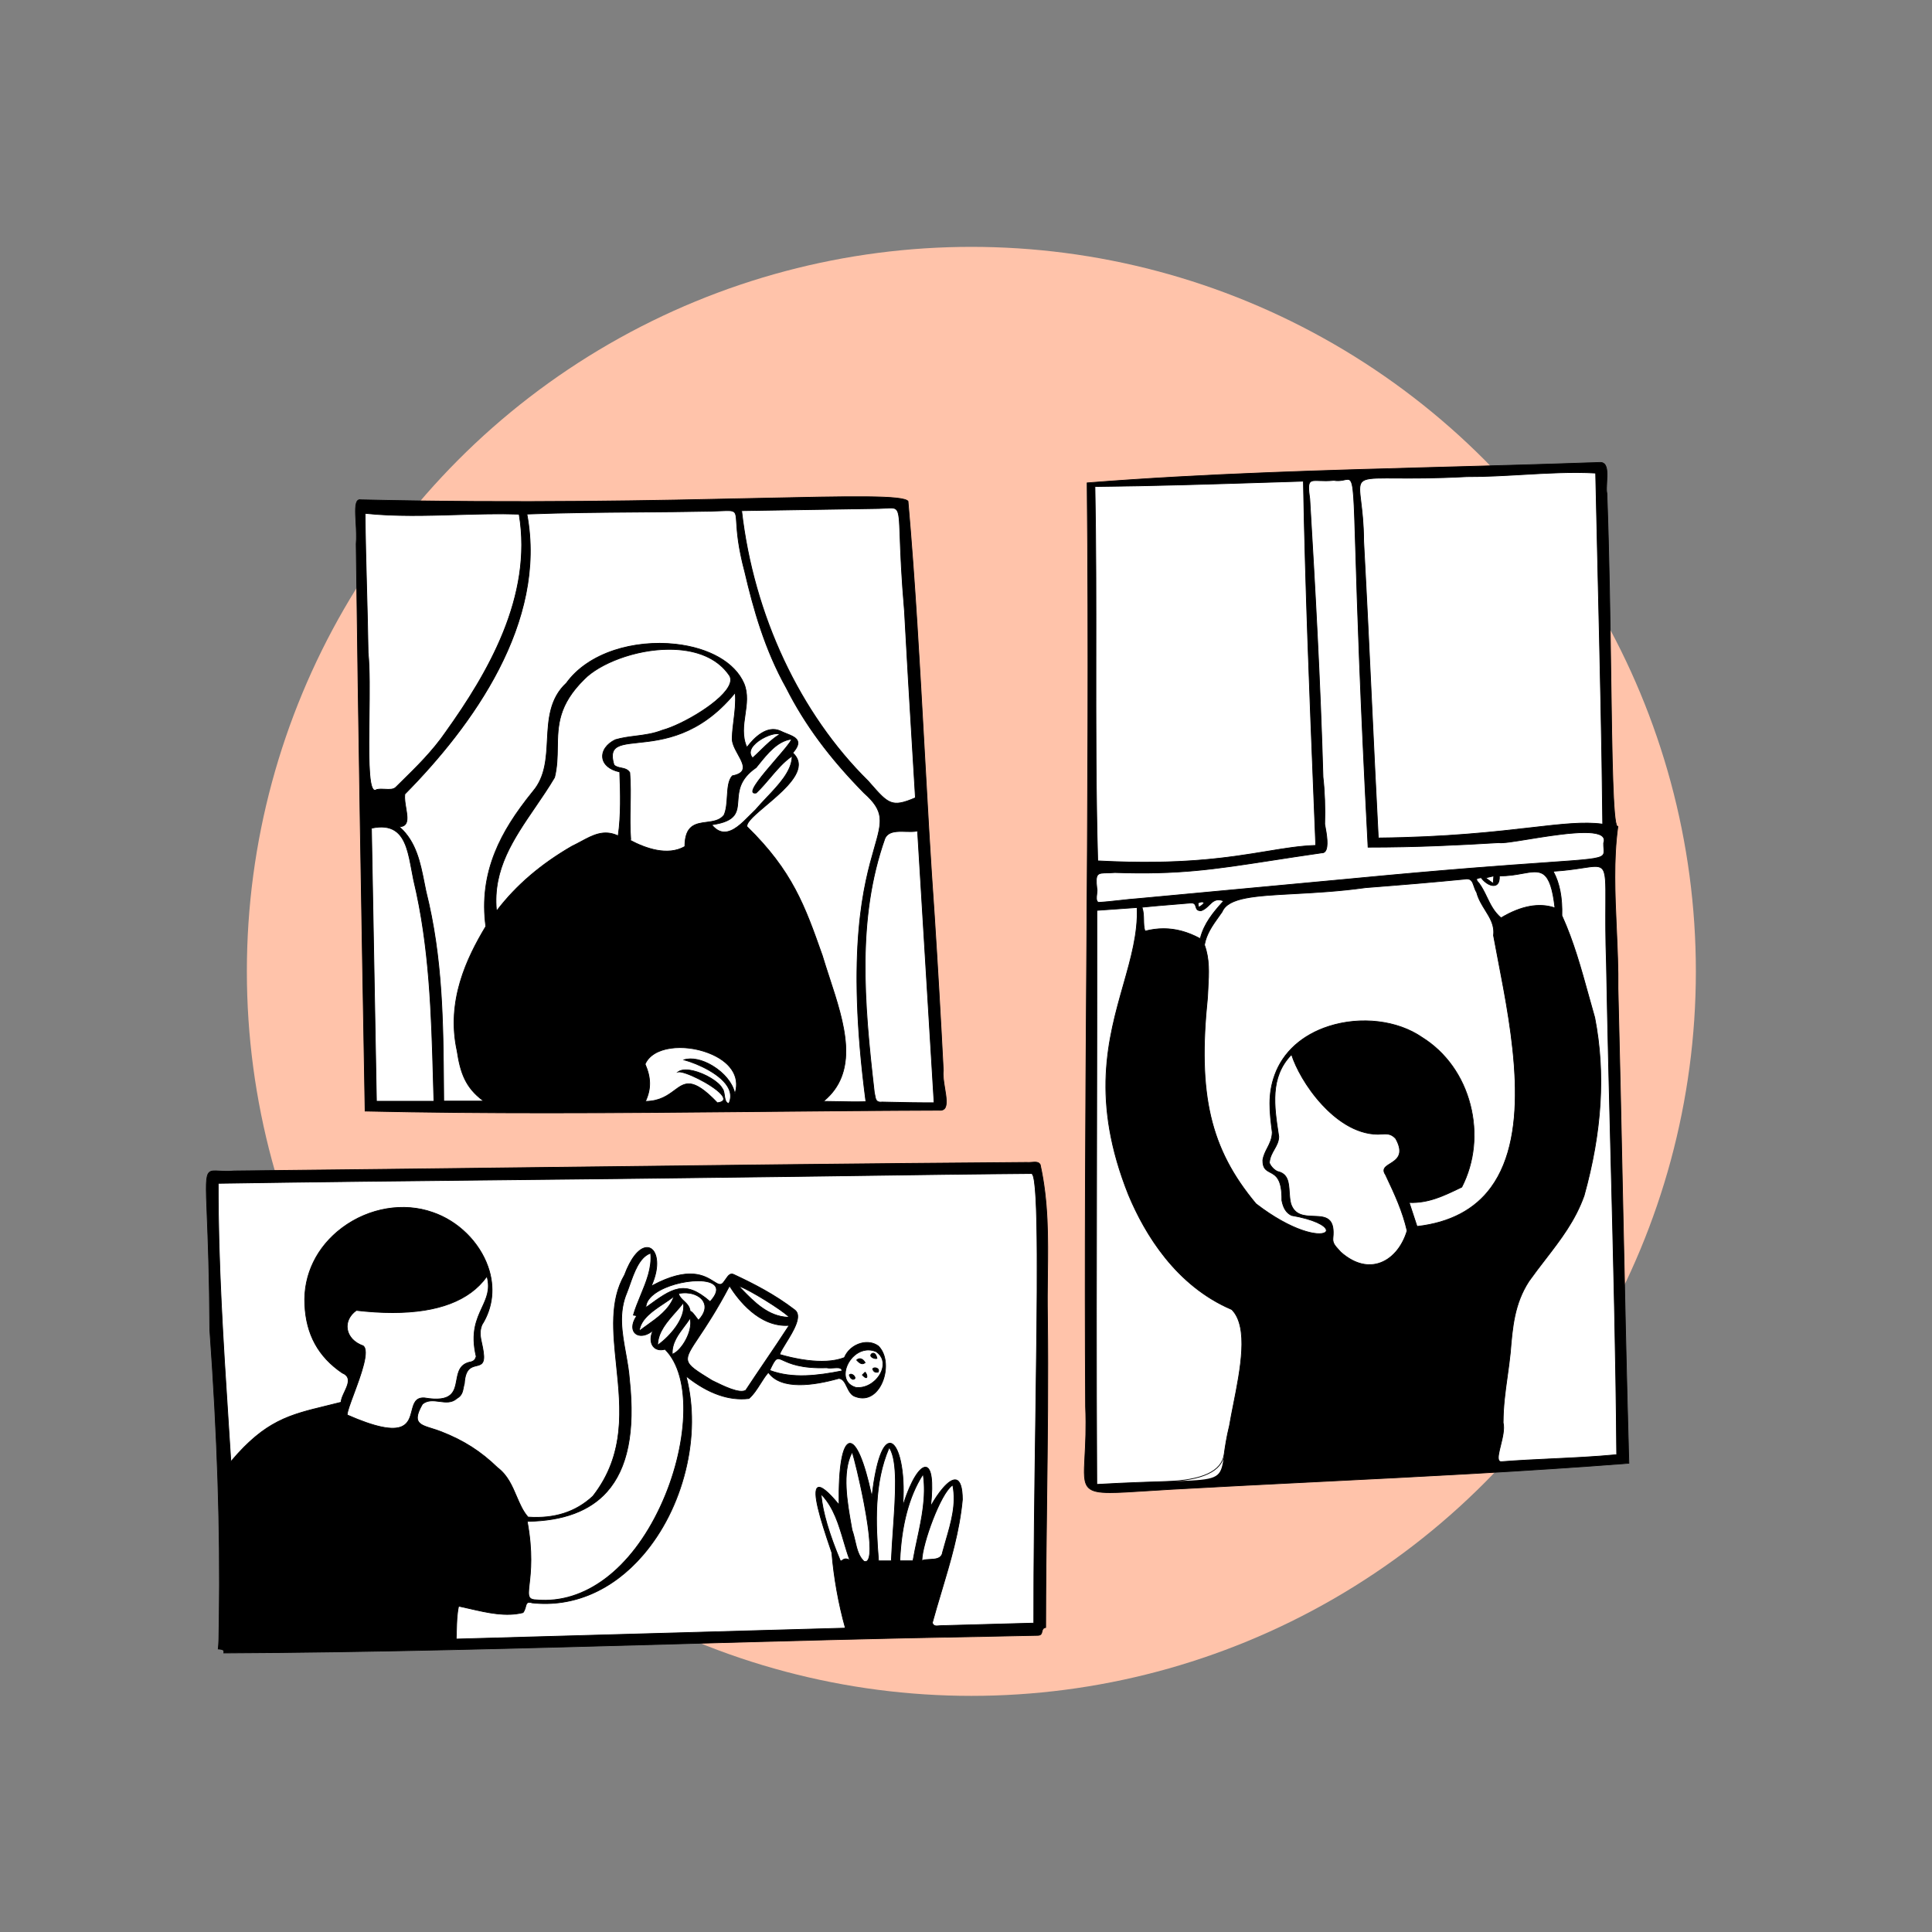<svg width="260" height="260" viewBox="0 0 260 260" fill="none" xmlns="http://www.w3.org/2000/svg">
<rect x="0" y="0" width="260" height="260" fill="#808080" stroke="none"/>
<circle cx="130.722" cy="130.722" r="97.5" fill="#FFC3AA"/>
<g clip-path="url(#clip0_5423_1624)">
<path d="M146.302 64.985L215.241 62.233L219.207 196.916L147.6 199.767L146.302 64.985Z" fill="white"/>
<path d="M219.207 196.916C198.839 198.509 178.178 199.269 157.63 200.425C142.344 201.304 146.626 202.17 146.094 189.269C145.825 147.774 146.724 106.27 146.302 64.984C169.06 63.191 192.283 63.067 215.241 62.233C216.919 62.091 215.963 65.207 216.254 66.442C217.014 87.284 216.642 111.66 217.724 111.224C216.766 118.202 217.838 125.8 217.74 133.057C218.281 154.392 218.603 175.55 219.207 196.916H219.207ZM215.688 110.912C215.532 95.264 215.071 79.494 214.737 63.665C209.261 63.341 203.134 64.17 197.397 64.144C178.939 65.109 183.471 61.658 183.516 72.865C184.251 86.363 184.78 99.24 185.487 112.772C202.802 112.596 210.365 110.153 215.688 110.912ZM177.069 113.769C176.42 97.429 175.703 81.135 175.407 64.755C166.091 65.043 156.717 65.379 147.351 65.474C147.676 82.135 147.252 99.138 147.726 115.852C164.491 116.753 170.719 113.954 177.069 113.769ZM190.698 165.048C209.707 162.901 203.307 138.648 200.992 125.882C201.277 123.609 199.303 122.329 198.72 120.078C198.183 119.274 198.386 118.021 197.04 118.314C192.45 118.762 188.419 119.097 183.792 119.453C173.576 120.871 165.691 119.695 164.468 122.707C163.483 124.125 162.394 125.414 162.089 127.163C162.922 129.433 162.605 131.729 162.506 134.198C161.224 146.62 162.539 154.234 169.023 161.998C178.128 168.995 182.46 165.057 173.809 163.565C173.037 163.188 172.687 162.469 172.509 161.548C172.582 156.506 169.912 158.774 169.947 156.124C170.161 154.72 171.17 153.979 171.217 152.385C170.883 149.721 170.579 147.343 171.554 144.667C174.297 137.074 185.379 135.473 191.369 139.606C198.032 143.75 200.231 152.907 196.718 159.756C194.459 160.835 192.338 161.931 189.641 161.83L190.698 165.048H190.698ZM147.6 199.767C167.935 198.604 163.225 200.946 165.46 191.852C166.287 186.898 168.577 179.052 165.769 176.23C159.088 173.388 154.618 167.369 151.877 160.807C144.223 141.644 153.428 132.401 153.035 122.128L147.61 122.513C147.642 148.164 147.461 173.915 147.6 199.767ZM217.569 195.763C217.398 173.854 216.585 151.806 216.19 129.703C215.613 113.349 218.055 116.715 209.014 117.252C210.003 119.044 210.247 121.194 210.191 123.217C212.184 127.609 213.262 132.261 214.614 136.951C216.179 144.994 215.366 153.054 213.178 160.915C211.569 165.435 208.47 168.594 205.76 172.414C203.814 175.402 203.543 178.479 203.256 182.016C202.924 185.275 202.293 188.113 202.285 191.456C202.738 193.271 200.801 196.809 202.085 196.708C207.316 196.298 212.314 196.267 217.569 195.763L217.569 195.763ZM184.111 114.009C181.067 56.139 183.656 65.414 179.514 64.641C176.478 64.964 175.761 63.708 176.263 67.157C177.011 79.781 177.688 91.904 178.042 104.577C178.266 106.461 178.348 108.883 178.273 110.913C178.41 111.724 179.135 114.862 177.846 114.775C165.35 116.578 160.746 117.794 150.038 117.421C147.891 117.605 147.31 117.02 147.608 119.551C147.766 120.04 147.276 121.19 147.823 121.441C149.639 121.337 151.313 121.065 153.266 120.923C162.831 120.041 171.85 119.183 181.424 118.301C219.11 114.671 215.732 116.709 215.809 113.456C217.047 110.157 203.133 113.745 201.725 113.399C195.759 113.761 190.216 114.013 184.111 114.009V114.009ZM170.824 156.509C170.998 156.922 171.402 157.415 171.918 157.651C173.95 158.085 173.256 160.322 173.717 162.003C174.893 165.512 179.935 161.467 179.381 166.596C179.289 167.414 179.825 167.797 180.419 168.492C184.366 171.993 188.162 169.642 189.362 165.63C188.746 162.966 187.683 160.668 186.456 158.087C185.205 156.263 189.902 156.936 187.831 153.229C187.132 152.46 186.577 152.589 185.438 152.644C179.797 152.622 174.993 145.666 173.813 141.911C170.78 145.006 171.5 149.065 172.093 152.98C172.046 154.35 170.915 155.02 170.824 156.509L170.824 156.509ZM201.777 117.869C201.889 119.82 200.212 119.32 199.319 118.11C198.964 118.205 198.331 118.129 199.04 118.86C200.157 120.369 200.432 122.198 202.004 123.523C204.064 122.287 206.716 121.306 209.262 122.183C208.447 114.972 206.357 117.963 201.777 117.869V117.869ZM164.677 121.243C163.085 120.614 162.864 122.161 161.639 122.558C160.572 122.602 161.29 121.481 160.275 121.517C158.127 121.711 156.005 121.846 153.682 122.09C154.07 123.198 153.757 124.282 154.085 125.311C156.701 124.621 159.131 125.021 161.526 126.323C162.023 124.289 163.313 122.743 164.677 121.243ZM200.955 118.899L201.027 117.877L199.923 118.137L200.955 118.899ZM161.311 122.098C161.625 121.911 161.888 121.78 162.053 121.452C161.721 121.282 161.482 121.419 161.211 121.53L161.311 122.098Z" fill="black"/>
<path d="M149.391 200.92C147.835 200.92 146.962 200.745 146.457 200.245C145.759 199.553 145.828 198.276 145.954 195.957C146.041 194.339 146.161 192.123 146.043 189.272C145.917 169.79 146.05 149.994 146.179 130.849C146.325 109.238 146.475 86.89 146.252 64.985L146.251 64.939L146.298 64.935C162.254 63.677 178.697 63.234 194.599 62.804C201.372 62.622 208.376 62.433 215.239 62.184C215.531 62.159 215.767 62.231 215.939 62.398C216.396 62.843 216.337 63.87 216.28 64.865C216.245 65.472 216.212 66.046 216.302 66.431C216.605 74.693 216.727 83.41 216.834 91.101C216.982 101.669 217.11 110.795 217.68 111.174C217.691 111.181 217.697 111.181 217.705 111.178L217.785 111.145L217.773 111.231C217.166 115.654 217.379 120.408 217.584 125.006C217.703 127.66 217.826 130.403 217.79 133.058C218.026 142.365 218.224 151.795 218.415 160.914C218.661 172.692 218.917 184.871 219.257 196.915L219.258 196.962L219.211 196.966C205.387 198.048 191.191 198.757 177.462 199.443C170.959 199.768 164.235 200.105 157.632 200.476C156.394 200.547 155.276 200.619 154.289 200.682C152.165 200.818 150.579 200.92 149.391 200.92ZM146.353 65.031C146.575 86.921 146.425 109.254 146.28 130.85C146.151 149.994 146.017 169.79 146.143 189.269C146.261 192.124 146.141 194.342 146.054 195.962C145.93 198.252 145.862 199.513 146.528 200.173C147.386 201.024 149.547 200.885 154.283 200.582C155.27 200.518 156.388 200.447 157.627 200.376C164.23 200.004 170.954 199.668 177.457 199.343C191.169 198.658 205.348 197.949 219.156 196.87C218.816 184.842 218.561 172.679 218.315 160.916C218.124 151.797 217.926 142.368 217.69 133.059C217.726 130.405 217.603 127.663 217.484 125.01C217.279 120.429 217.067 115.691 217.666 111.277C217.651 111.273 217.637 111.266 217.625 111.258C217.039 110.868 216.911 103.714 216.734 91.103C216.626 83.412 216.504 74.696 216.204 66.444C216.111 66.055 216.144 65.474 216.18 64.859C216.235 63.887 216.293 62.883 215.869 62.47C215.717 62.322 215.513 62.261 215.245 62.284C208.379 62.533 201.375 62.722 194.602 62.905C178.717 63.334 162.291 63.777 146.353 65.031ZM147.55 199.82L147.549 199.767C147.466 184.247 147.498 168.522 147.53 153.314C147.551 143.211 147.572 132.764 147.559 122.513V122.466L153.082 122.075L153.084 122.126C153.216 125.571 152.259 128.945 151.245 132.516C149.178 139.798 146.836 148.052 151.923 160.789C154.124 166.058 158.317 173.006 165.789 176.184L165.805 176.195C168.131 178.533 166.978 184.329 166.052 188.986C165.848 190.011 165.656 190.979 165.509 191.86C165.11 193.484 164.935 194.723 164.794 195.719C164.467 198.037 161.837 199.273 156.904 199.425C154.658 199.494 151.583 199.589 147.602 199.817L147.55 199.82ZM147.66 122.56C147.672 132.796 147.651 143.227 147.63 153.314C147.598 168.504 147.566 184.211 147.649 199.714C151.605 199.488 154.664 199.394 156.901 199.325C161.778 199.174 164.375 197.968 164.695 195.705C164.836 194.707 165.011 193.465 165.411 191.84C165.557 190.962 165.75 189.993 165.954 188.967C166.874 184.338 168.02 178.578 165.74 176.273C158.244 173.079 154.038 166.111 151.83 160.827C146.73 148.058 149.078 139.786 151.149 132.489C152.155 128.943 153.106 125.593 152.986 122.182L147.66 122.56L147.66 122.56ZM202.034 196.761C201.896 196.761 201.788 196.716 201.714 196.629C201.448 196.315 201.654 195.478 201.893 194.508C202.15 193.467 202.441 192.287 202.236 191.468L202.235 191.456C202.24 189.248 202.512 187.295 202.799 185.228C202.944 184.191 203.093 183.119 203.205 182.011C203.481 178.624 203.741 175.424 205.718 172.387C206.428 171.386 207.172 170.421 207.892 169.487C209.976 166.783 211.945 164.229 213.13 160.898C215.543 152.232 216.012 144.401 214.565 136.961C214.281 135.977 214.004 134.975 213.736 134.007C212.697 130.249 211.716 126.701 210.145 123.238L210.14 123.228L210.141 123.216C210.209 120.77 209.826 118.828 208.97 117.277L208.931 117.207L209.011 117.203C210.684 117.103 211.989 116.903 212.942 116.756C214.352 116.54 215.129 116.421 215.584 116.814C216.167 117.318 216.16 118.598 216.142 121.692C216.131 123.595 216.116 126.202 216.24 129.702C216.396 138.459 216.622 147.347 216.84 155.942C217.173 169.016 217.516 182.534 217.619 195.763L217.619 195.809L217.573 195.813C214.652 196.094 211.76 196.23 208.963 196.362C206.726 196.467 204.412 196.576 202.089 196.759C202.071 196.76 202.052 196.761 202.034 196.761ZM202.335 191.45C202.543 192.293 202.25 193.482 201.991 194.532C201.768 195.436 201.558 196.289 201.79 196.564C201.853 196.638 201.948 196.669 202.081 196.658C204.406 196.476 206.72 196.367 208.959 196.261C211.739 196.13 214.614 195.995 217.518 195.718C217.415 182.504 217.072 169.002 216.74 155.945C216.522 147.35 216.296 138.462 216.139 129.704C216.016 126.204 216.031 123.596 216.042 121.691C216.059 118.719 216.067 117.363 215.518 116.89C215.098 116.527 214.338 116.644 212.957 116.856C212.018 117 210.736 117.197 209.096 117.298C209.933 118.851 210.308 120.785 210.241 123.207C211.813 126.673 212.794 130.223 213.833 133.98C214.1 134.948 214.377 135.949 214.662 136.938C216.114 144.397 215.644 152.243 213.226 160.928C212.034 164.278 210.061 166.838 207.972 169.548C207.253 170.481 206.509 171.445 205.801 172.443C203.839 175.457 203.58 178.645 203.305 182.02C203.192 183.131 203.043 184.204 202.899 185.241C202.612 187.303 202.341 189.251 202.335 191.45L202.335 191.45ZM184.297 170.249C183.229 170.249 181.882 169.857 180.385 168.53C180.273 168.4 180.169 168.286 180.068 168.175C179.613 167.677 179.253 167.284 179.331 166.591C179.448 165.508 179.321 164.768 178.943 164.331C178.47 163.786 177.656 163.757 176.795 163.726C175.583 163.683 174.21 163.634 173.669 162.019C173.53 161.515 173.495 160.965 173.46 160.433C173.379 159.181 173.302 157.999 171.907 157.7L171.896 157.697C171.322 157.434 170.934 156.903 170.777 156.529L170.773 156.518L170.774 156.506C170.82 155.744 171.134 155.194 171.438 154.662C171.737 154.139 172.019 153.645 172.042 152.978L171.992 152.655C171.412 148.843 170.812 144.902 173.776 141.876L173.835 141.817L173.86 141.896C174.364 143.501 175.748 146.231 177.989 148.643C179.656 150.439 182.302 152.582 185.438 152.595C185.552 152.589 185.666 152.583 185.779 152.576C186.682 152.523 187.227 152.491 187.867 153.196L187.874 153.205C189.1 155.4 187.995 156.091 187.108 156.646C186.709 156.895 186.365 157.111 186.301 157.419C186.263 157.602 186.327 157.811 186.497 158.059C187.827 160.858 188.813 163.035 189.41 165.619L189.413 165.632L189.409 165.645C188.73 167.917 187.26 169.577 185.478 170.085C185.094 170.194 184.696 170.249 184.297 170.249L184.297 170.249ZM171.933 157.603C173.397 157.919 173.476 159.137 173.56 160.426C173.595 160.954 173.63 161.499 173.765 161.99C174.283 163.536 175.562 163.581 176.798 163.626C177.682 163.657 178.518 163.687 179.019 164.266C179.416 164.725 179.551 165.489 179.431 166.602C179.358 167.249 179.687 167.609 180.142 168.108C180.244 168.219 180.349 168.333 180.457 168.46C182.103 169.919 183.832 170.449 185.451 169.988C187.197 169.491 188.638 167.861 189.31 165.628C188.715 163.059 187.732 160.891 186.41 158.108C186.228 157.844 186.159 157.609 186.203 157.398C186.276 157.048 186.637 156.822 187.055 156.561C187.906 156.029 188.964 155.366 187.79 153.259C187.183 152.594 186.686 152.623 185.786 152.676C185.677 152.682 185.562 152.689 185.441 152.695C182.267 152.682 179.597 150.521 177.916 148.711C175.701 146.326 174.318 143.631 173.79 142.006C170.927 144.988 171.519 148.877 172.092 152.64L172.142 152.972C172.119 153.673 171.831 154.178 171.525 154.712C171.229 155.231 170.922 155.768 170.875 156.5C171.039 156.884 171.427 157.37 171.933 157.603ZM177.551 166.068C176.056 166.068 172.952 165.082 168.992 162.039L168.984 162.031C165.746 158.154 163.782 154.285 162.803 149.856C161.877 145.669 161.769 140.838 162.455 134.193C162.471 133.787 162.494 133.379 162.516 132.984C162.627 130.969 162.733 129.066 162.041 127.18L162.037 127.168L162.039 127.154C162.3 125.658 163.115 124.519 163.978 123.312C164.127 123.104 164.276 122.895 164.423 122.684C165.232 120.707 168.744 120.518 174.058 120.232C176.933 120.078 180.191 119.902 183.785 119.404C189.063 118.998 192.901 118.668 197.035 118.265C198.013 118.051 198.211 118.642 198.421 119.268C198.51 119.536 198.603 119.814 198.761 120.05L198.768 120.065C199.005 120.979 199.474 121.733 199.927 122.463C200.587 123.523 201.21 124.525 201.042 125.881C201.229 126.914 201.443 128.018 201.668 129.186C202.583 133.919 203.721 139.809 203.927 145.337C204.169 151.807 203.11 156.555 200.689 159.851C198.5 162.831 195.14 164.597 190.703 165.098L190.663 165.103L189.57 161.777L189.642 161.78C192.183 161.876 194.2 160.908 196.334 159.884L196.681 159.718C200.265 152.71 197.873 143.71 191.342 139.649C188.041 137.371 183.135 136.789 178.842 138.165C175.279 139.308 172.707 141.623 171.601 144.685C170.635 147.334 170.925 149.651 171.26 152.335L171.266 152.379C171.24 153.278 170.914 153.911 170.599 154.524C170.338 155.031 170.091 155.511 169.996 156.131C169.982 157.208 170.411 157.435 170.955 157.723C171.688 158.111 172.6 158.595 172.559 161.544C172.759 162.576 173.149 163.185 173.824 163.517C176.918 164.052 178.422 164.904 178.54 165.511C178.571 165.671 178.501 165.812 178.343 165.91C178.181 166.01 177.913 166.068 177.551 166.068L177.551 166.068ZM169.057 161.963C173.935 165.71 177.478 166.327 178.29 165.825C178.414 165.749 178.464 165.65 178.441 165.531C178.334 164.975 176.835 164.138 173.8 163.615L173.787 163.61C173.075 163.264 172.666 162.631 172.459 161.558L172.458 161.553V161.548C172.5 158.655 171.654 158.207 170.908 157.812C170.357 157.52 169.881 157.268 169.896 156.123C169.994 155.48 170.256 154.97 170.51 154.478C170.82 153.876 171.141 153.253 171.166 152.384L171.161 152.347C170.823 149.651 170.532 147.322 171.507 144.651C172.623 141.559 175.218 139.222 178.811 138.07C183.133 136.684 188.073 137.271 191.397 139.565C194.598 141.556 196.911 144.784 197.908 148.654C198.891 152.472 198.484 156.422 196.762 159.779L196.754 159.794L196.378 159.974C194.251 160.994 192.242 161.958 189.71 161.882L190.732 164.994C195.12 164.49 198.443 162.74 200.608 159.791C206.049 152.384 203.46 138.987 201.57 129.205C201.344 128.034 201.13 126.927 200.942 125.892L200.941 125.884L200.942 125.876C201.108 124.552 200.493 123.563 199.842 122.516C199.386 121.782 198.914 121.024 198.673 120.099C198.51 119.853 198.416 119.572 198.325 119.3C198.114 118.668 197.947 118.168 197.051 118.364C192.91 118.768 189.072 119.098 183.795 119.503C180.201 120.002 176.94 120.178 174.063 120.332C168.973 120.606 165.295 120.804 164.514 122.727L164.509 122.736C164.36 122.95 164.21 123.161 164.06 123.371C163.206 124.564 162.4 125.691 162.14 127.158C162.834 129.059 162.728 130.968 162.616 132.989C162.594 133.384 162.572 133.792 162.555 134.2C161.201 147.325 162.902 154.59 169.057 161.962L169.057 161.963ZM161.558 126.399L161.501 126.368C159.035 125.026 156.613 124.696 154.097 125.36L154.051 125.372L154.037 125.327C153.878 124.827 153.868 124.329 153.857 123.801C153.846 123.248 153.834 122.677 153.635 122.107L153.614 122.047L153.677 122.04C155.107 121.89 156.471 121.781 157.79 121.675C158.603 121.61 159.444 121.542 160.27 121.467C160.813 121.448 160.903 121.75 160.983 122.016C161.064 122.29 161.134 122.527 161.63 122.509C162.078 122.362 162.389 122.056 162.689 121.761C163.196 121.263 163.674 120.793 164.696 121.197L164.763 121.223L164.714 121.277C163.343 122.785 162.07 124.306 161.574 126.336L161.558 126.399ZM156.585 124.927C158.229 124.927 159.851 125.366 161.492 126.249C161.998 124.252 163.243 122.748 164.591 121.264C163.677 120.931 163.251 121.349 162.76 121.832C162.449 122.137 162.128 122.453 161.655 122.607L161.641 122.609C161.062 122.633 160.969 122.32 160.886 122.045C160.807 121.78 160.739 121.551 160.276 121.567C159.453 121.642 158.612 121.71 157.798 121.775C156.499 121.879 155.156 121.987 153.75 122.134C153.935 122.699 153.946 123.258 153.957 123.799C153.967 124.303 153.977 124.78 154.118 125.251C154.949 125.035 155.769 124.928 156.585 124.928L156.585 124.927ZM201.998 123.585L201.971 123.561C201.008 122.75 200.521 121.737 200.05 120.758C199.748 120.129 199.435 119.479 199 118.89C198.735 118.618 198.634 118.435 198.677 118.304C198.724 118.163 198.919 118.131 199.108 118.1C199.176 118.089 199.246 118.078 199.306 118.062L199.339 118.053L199.359 118.08C199.909 118.826 200.735 119.268 201.239 119.085C201.596 118.956 201.765 118.537 201.727 117.872L201.724 117.818L201.778 117.819C202.972 117.844 203.983 117.66 204.875 117.498C206.094 117.276 207.057 117.101 207.78 117.64C208.559 118.219 209.017 119.577 209.311 122.178L209.32 122.257L209.245 122.231C207.142 121.506 204.714 121.955 202.029 123.566L201.998 123.585V123.585ZM199.299 118.167C199.243 118.18 199.183 118.19 199.124 118.199C198.965 118.225 198.8 118.252 198.773 118.335C198.753 118.396 198.789 118.53 199.076 118.825C199.522 119.427 199.836 120.082 200.141 120.715C200.603 121.675 201.08 122.668 202.008 123.462C204.676 121.869 207.096 121.415 209.202 122.111C208.915 119.624 208.457 118.268 207.72 117.72C207.031 117.208 206.088 117.379 204.893 117.596C204.01 117.757 203.01 117.939 201.829 117.92C201.865 118.78 201.549 119.08 201.273 119.18C200.727 119.377 199.883 118.942 199.299 118.167V118.167ZM161.274 122.179L161.154 121.499L161.191 121.484C161.219 121.472 161.246 121.461 161.274 121.449C161.511 121.348 161.757 121.244 162.075 121.407L162.12 121.43L162.097 121.474C161.941 121.786 161.7 121.927 161.422 122.091L161.274 122.179ZM161.267 121.561L161.348 122.019L161.371 122.005C161.632 121.851 161.841 121.729 161.984 121.475C161.73 121.365 161.536 121.447 161.313 121.542L161.267 121.561ZM147.813 121.492L147.801 121.487C147.429 121.316 147.49 120.801 147.55 120.303C147.584 120.014 147.616 119.742 147.56 119.567C147.43 118.47 147.468 117.968 147.697 117.705C147.927 117.441 148.344 117.432 148.976 117.419C149.281 117.413 149.626 117.406 150.034 117.371C158.604 117.67 163.339 116.939 171.185 115.728C173.134 115.427 175.343 115.086 177.839 114.726L177.844 114.725L177.849 114.725C178.031 114.738 178.172 114.683 178.282 114.56C178.794 113.983 178.446 112.119 178.278 111.223C178.256 111.104 178.236 111.001 178.223 110.922L178.222 110.916L178.222 110.911C178.299 108.852 178.21 106.428 177.992 104.584C177.63 91.638 176.914 78.998 176.212 67.16C176.002 65.716 176.016 65.132 176.27 64.85C176.503 64.591 176.93 64.608 177.578 64.633C178.083 64.652 178.711 64.676 179.508 64.592L179.516 64.591L179.523 64.592C180.108 64.701 180.552 64.608 180.909 64.532C181.235 64.463 181.493 64.409 181.692 64.565C182.213 64.975 182.266 66.719 182.488 74.058C182.704 81.219 183.067 93.2 184.158 113.959C190.705 113.962 196.47 113.667 201.721 113.349L201.729 113.348L201.736 113.35C202.15 113.452 203.764 113.191 205.632 112.888C209.497 112.262 214.79 111.404 215.772 112.604C215.957 112.83 215.986 113.12 215.859 113.465C215.853 113.736 215.871 113.969 215.887 114.175C215.918 114.582 215.941 114.876 215.744 115.104C215.29 115.631 213.769 115.737 208.11 116.132C203.161 116.478 194.879 117.056 181.429 118.351C176.543 118.801 171.722 119.252 167.06 119.689C162.584 120.108 157.955 120.541 153.271 120.973C152.36 121.039 151.506 121.134 150.68 121.226C149.711 121.334 148.797 121.436 147.825 121.491L147.813 121.492L147.813 121.492ZM150.036 117.471C149.632 117.506 149.284 117.514 148.978 117.52C148.373 117.532 147.974 117.54 147.773 117.771C147.567 118.007 147.535 118.504 147.658 119.545C147.719 119.732 147.685 120.015 147.649 120.315C147.595 120.771 147.539 121.244 147.832 121.391C148.796 121.335 149.706 121.234 150.668 121.127C151.495 121.035 152.351 120.94 153.262 120.873C157.945 120.442 162.574 120.008 167.051 119.589C171.713 119.153 176.534 118.701 181.419 118.252C194.87 116.956 203.154 116.378 208.103 116.032C213.586 115.65 215.241 115.534 215.668 115.039C215.838 114.842 215.817 114.58 215.787 114.183C215.77 113.973 215.752 113.735 215.758 113.455L215.762 113.438C215.881 113.121 215.859 112.869 215.694 112.668C214.749 111.513 209.489 112.365 205.648 112.987C203.703 113.302 202.164 113.552 201.72 113.45C196.456 113.769 190.676 114.062 184.11 114.059H184.063L184.06 114.012C182.967 93.223 182.604 81.228 182.388 74.061C182.172 66.939 182.114 65.025 181.629 64.644C181.467 64.517 181.242 64.564 180.93 64.63C180.566 64.707 180.113 64.803 179.512 64.692C178.711 64.777 178.081 64.752 177.574 64.733C176.955 64.709 176.546 64.693 176.345 64.917C176.117 65.17 176.109 65.754 176.312 67.15C177.014 78.993 177.73 91.634 178.092 104.576C178.31 106.419 178.399 108.847 178.323 110.91C178.336 110.988 178.355 111.088 178.376 111.205C178.547 112.116 178.902 114.013 178.357 114.626C178.228 114.771 178.057 114.838 177.848 114.826C175.355 115.185 173.148 115.526 171.2 115.827C163.349 117.039 158.61 117.77 150.036 117.471L150.036 117.471ZM200.999 118.994L199.805 118.113L201.081 117.813L200.999 118.993L200.999 118.994ZM200.039 118.161L200.911 118.804L200.972 117.942L200.039 118.161ZM154.04 116.079C152.109 116.079 150.012 116.025 147.723 115.902L147.676 115.9L147.675 115.854C147.417 106.745 147.426 97.406 147.434 88.375C147.441 80.844 147.448 73.058 147.3 65.475L147.299 65.425L147.35 65.424C155.203 65.344 163.176 65.091 170.887 64.847C172.395 64.799 173.9 64.751 175.405 64.705L175.455 64.703L175.456 64.754C175.711 78.845 176.287 93.117 176.844 106.919C176.936 109.201 177.028 111.484 177.119 113.768L177.121 113.818L177.07 113.82C175 113.88 172.927 114.221 170.526 114.617C166.654 115.254 161.64 116.079 154.04 116.079H154.04ZM147.774 115.804C159.032 116.406 165.395 115.359 170.51 114.518C172.895 114.125 174.957 113.786 177.017 113.721C176.927 111.454 176.835 109.188 176.744 106.923C176.188 93.137 175.612 78.882 175.357 64.807C173.87 64.853 172.381 64.9 170.891 64.947C163.196 65.191 155.239 65.444 147.401 65.524C147.548 73.092 147.541 80.861 147.534 88.375C147.526 97.391 147.518 106.713 147.774 115.804ZM185.439 112.823L185.436 112.775C185.115 106.631 184.827 100.53 184.548 94.63C184.213 87.554 183.867 80.238 183.466 72.868C183.456 70.509 183.249 68.808 183.097 67.565C182.918 66.097 182.82 65.288 183.228 64.83C183.732 64.265 185.002 64.273 187.784 64.29C189.995 64.304 193.023 64.323 197.394 64.094C199.849 64.105 202.408 63.958 204.884 63.816C208.187 63.626 211.602 63.429 214.74 63.615L214.786 63.617L214.787 63.664C214.887 68.384 214.999 73.175 215.108 77.808C215.364 88.684 215.628 99.93 215.737 110.911L215.738 110.97L215.68 110.961C213.211 110.61 210.21 110.954 206.058 111.431C201.287 111.978 194.752 112.728 185.487 112.822L185.439 112.823L185.439 112.823ZM186.554 64.385C184.643 64.385 183.699 64.452 183.303 64.897C182.925 65.321 183.022 66.114 183.197 67.553C183.349 68.798 183.556 70.503 183.566 72.865C183.967 80.233 184.313 87.549 184.648 94.625C184.926 100.51 185.214 106.595 185.534 112.721C194.769 112.625 201.285 111.878 206.046 111.331C210.174 110.857 213.166 110.514 215.636 110.854C215.527 99.892 215.263 88.667 215.008 77.81C214.899 73.193 214.787 68.418 214.688 63.712C211.568 63.532 208.173 63.727 204.89 63.916C202.413 64.058 199.85 64.206 197.397 64.194C193.025 64.423 189.996 64.404 187.784 64.39C187.335 64.388 186.926 64.385 186.554 64.385H186.554Z" fill="black"/>
</g>
<g clip-path="url(#clip1_5423_1624)">
<path d="M49.13 69.083L122.196 67.459L126.638 149.41L49.136 149.522L49.13 69.083Z" fill="white"/>
<path d="M49.137 149.522C48.69 124.139 48.249 98.687 47.934 73.206C48.168 70.673 47.27 67.008 48.547 67.261C91.007 68.237 120.989 65.76 122.196 67.459C123.811 85.876 124.425 104.634 125.747 123.267C126.2 130.311 126.585 137.03 126.944 144.058C126.71 145.898 128.178 149.273 126.639 149.409C100.652 149.49 75.041 150.099 49.137 149.522ZM106.682 101.318C110.245 104.569 100.324 109.494 100.515 111.234C106.682 117.25 108.367 122.1 110.665 128.6C112.709 135.453 116.565 143.546 110.796 148.217C112.696 148.218 114.587 148.324 116.533 148.259C111.795 112.275 122.883 112.549 116.268 106.698C112.077 102.433 108.553 97.975 105.829 92.585C103.077 87.688 101.524 82.493 100.23 76.941C97.785 67.777 101.046 68.677 95.553 68.797C87.173 68.966 79.228 68.865 70.906 69.181C73.619 83.541 63.914 97.32 54.478 106.871C54.278 108.615 55.698 111.221 53.717 111.258C56.266 113.445 56.657 116.739 57.319 119.935C59.696 129.426 59.633 138.526 59.714 148.18H65.104C62.659 146.398 61.961 144.368 61.515 141.42C60.18 135.3 62.26 129.851 65.38 124.671C64.387 117.139 67.587 111.601 71.762 106.453C75.224 102.358 71.923 95.921 76.222 91.928C81.629 84.455 97.146 85.11 100.115 91.978C101.284 94.783 99.209 97.711 100.513 100.576C101.476 99.292 103.203 97.56 105.007 98.366C106.393 99.064 108.494 99.264 106.682 101.318L106.682 101.318ZM99.803 68.724C101.327 82.106 107.084 95.499 116.859 105.134C119.528 108.173 119.91 108.771 123.195 107.362C122.698 99.001 122.172 90.699 121.721 82.234C120.399 66.881 122.193 68.346 118.252 68.43C111.959 68.529 106.04 68.625 99.803 68.724H99.803ZM69.862 69.195C63.074 68.963 55.908 69.8 49.131 69.083C49.187 75.209 49.447 81.582 49.539 87.838C50.124 93.435 48.858 107.634 50.685 106.257C51.583 106.032 52.771 106.515 53.314 105.899C55.572 103.676 58.076 101.313 60.013 98.477C66.081 89.988 71.67 79.868 69.862 69.195ZM83.402 103.882C80.419 103.263 80.434 100.703 82.807 99.549C84.892 98.935 86.963 99.129 89.163 98.26C92.355 97.412 99.78 92.881 98.083 90.788C93.959 84.921 82.306 87.657 78.652 91.378C73.496 96.437 75.75 100.153 74.631 104.62C71.224 110.398 66.077 115.352 66.819 122.61C69.588 118.967 72.974 116.196 76.964 113.883C79.086 112.882 80.828 111.358 83.19 112.487C83.588 109.829 83.513 106.714 83.402 103.882H83.402ZM123.482 111.817C122.155 112.166 119.751 111.323 119.081 112.845C115.205 123.827 116.344 135.593 117.66 147.019C117.838 147.686 117.715 148.442 118.724 148.305C121.076 148.354 123.225 148.416 125.708 148.399L123.482 111.817ZM50.658 148.203H58.396C58.101 138.307 58.032 128.265 55.665 118.431C54.886 114.67 54.734 110.431 49.987 111.454L50.658 148.203ZM92.167 113.918C92.171 109.26 95.947 111.623 97.437 109.693C98.14 108.146 97.567 105.499 98.548 104.411C101.919 103.756 98.389 101.253 98.537 99.27C98.6 97.272 99.123 95.32 98.946 93.212C90.4 103.682 80.878 97.117 82.63 102.938C83.198 103.516 84.26 103.166 84.752 103.973C84.994 107.036 84.645 109.839 84.879 112.976L84.641 112.993C86.723 114.125 89.798 115.282 92.167 113.918H92.167ZM92.052 142.627C94.407 141.867 98.436 144.512 98.893 147.217C100.885 141.326 88.692 138.82 86.815 143.206C87.533 144.837 87.709 146.421 86.855 148.219C91.898 148.194 91.148 142.767 96.536 148.408C99.863 148.019 92.409 143.951 91.241 144.264C92.576 143.236 96.548 145.169 97.194 146.473C97.648 146.954 97.314 148.347 98.086 148.512C99.441 145.627 94.514 143.299 92.052 142.627H92.052ZM106.603 101.745C104.791 102.938 103.451 105.125 101.766 106.713C99.443 107.134 106.478 100.298 106.518 99.468C104.476 99.72 103.071 101.682 101.756 103.295C96.945 106.619 101.988 110.118 95.775 110.994C97.831 113.512 100.019 110.524 101.667 108.99C103.683 106.615 106.592 104.336 106.603 101.745ZM104.933 98.829C104.112 98.271 99.81 100.382 101.282 102.001C102.532 100.893 103.55 99.661 104.933 98.829Z" fill="black"/>
<path d="M73.594 149.817C65.449 149.817 57.273 149.754 49.135 149.572L49.087 149.571L49.086 149.523C48.611 122.543 48.192 98.178 47.884 73.207C47.966 72.31 47.906 71.254 47.853 70.322C47.773 68.901 47.703 67.674 48.122 67.309C48.236 67.21 48.382 67.177 48.556 67.212C70.322 67.712 88.532 67.31 101.828 67.017C114.599 66.736 121.633 66.581 122.237 67.43L122.245 67.441L122.246 67.455C123.196 78.287 123.81 89.433 124.404 100.211C124.821 107.772 125.252 115.59 125.796 123.264C126.236 130.093 126.628 136.894 126.994 144.056C126.908 144.737 127.053 145.622 127.193 146.477C127.38 147.618 127.557 148.696 127.175 149.188C127.051 149.348 126.872 149.439 126.643 149.46C118.606 149.485 110.485 149.562 102.63 149.636C93.087 149.726 83.363 149.817 73.593 149.817H73.594ZM49.186 149.473C67.067 149.871 85.146 149.7 102.629 149.535C110.484 149.461 118.606 149.385 126.638 149.36C126.837 149.342 126.988 149.266 127.095 149.127C127.451 148.669 127.278 147.612 127.094 146.494C126.953 145.631 126.807 144.739 126.894 144.053C126.528 136.9 126.136 130.099 125.696 123.271C125.152 115.597 124.721 107.778 124.304 100.217C123.71 89.444 123.096 78.305 122.147 67.478C121.518 66.684 114.094 66.847 101.83 67.118C88.533 67.411 70.322 67.812 48.545 67.311C48.392 67.282 48.278 67.306 48.188 67.385C47.806 67.717 47.878 68.98 47.954 70.316C48.007 71.252 48.067 72.312 47.984 73.211C48.292 98.162 48.711 122.513 49.186 149.473ZM98.115 148.57L98.076 148.562C97.591 148.458 97.513 147.922 97.438 147.404C97.388 147.057 97.336 146.697 97.157 146.508L97.149 146.496C96.733 145.656 94.842 144.514 93.258 144.148C92.697 144.018 91.955 143.932 91.44 144.198C92.598 144.239 95.996 146.012 97.066 147.191C97.375 147.532 97.491 147.815 97.409 148.033C97.325 148.258 97.033 148.401 96.542 148.458L96.517 148.461L96.5 148.443C93.206 144.995 92.249 145.705 90.8 146.779C89.911 147.439 88.803 148.26 86.855 148.27L86.775 148.27L86.81 148.198C87.58 146.575 87.567 145.042 86.769 143.227L86.76 143.207L86.769 143.187C87.259 142.041 88.495 141.271 90.248 141.02C91.852 140.791 93.708 141.016 95.338 141.64C96.709 142.164 97.78 142.914 98.436 143.81C99.18 144.826 99.354 146.01 98.94 147.233L98.876 147.422L98.843 147.226C98.618 145.894 97.481 144.462 95.875 143.486C94.577 142.698 93.234 142.384 92.236 142.628C94.205 143.199 97.277 144.654 98.133 146.506C98.446 147.183 98.446 147.865 98.132 148.534L98.115 148.57L98.115 148.57ZM97.235 146.445C97.431 146.658 97.485 147.03 97.538 147.39C97.609 147.88 97.676 148.344 98.058 148.454C98.341 147.825 98.336 147.184 98.042 146.548C97.175 144.673 93.977 143.205 92.038 142.676L91.876 142.632L92.036 142.58C93.075 142.245 94.529 142.552 95.927 143.401C97.48 144.344 98.602 145.713 98.903 147.016C99.543 144.81 98.211 142.845 95.302 141.734C93.687 141.116 91.85 140.892 90.262 141.119C88.555 141.364 87.352 142.105 86.87 143.207C87.66 145.015 87.681 146.55 86.934 148.169C88.8 148.138 89.875 147.341 90.741 146.698C92.176 145.634 93.213 144.864 96.555 148.356C96.99 148.302 97.246 148.181 97.315 147.998C97.381 147.821 97.269 147.565 96.991 147.258C95.806 145.953 92.017 144.108 91.254 144.313L91.011 144.378L91.21 144.225C91.75 143.809 92.634 143.9 93.281 144.05C94.913 144.428 96.795 145.568 97.235 146.445L97.235 146.445ZM124.85 148.452C123.102 148.452 121.501 148.417 119.82 148.379C119.458 148.371 119.093 148.363 118.723 148.355C117.873 148.471 117.784 147.963 117.691 147.425C117.669 147.295 117.646 147.161 117.611 147.032C116.176 134.583 115.294 123.422 119.033 112.829C119.495 111.781 120.716 111.816 121.898 111.851C122.481 111.868 123.032 111.884 123.468 111.769L123.528 111.753L125.761 148.449L125.708 148.449C125.418 148.451 125.132 148.452 124.85 148.452L124.85 148.452ZM118.717 148.255C119.095 148.263 119.46 148.271 119.822 148.279C121.757 148.322 123.585 148.362 125.654 148.349L123.435 111.881C122.996 111.983 122.46 111.967 121.895 111.951C120.747 111.918 119.56 111.883 119.127 112.866C115.396 123.435 116.278 134.584 117.71 147.014C117.744 147.14 117.767 147.276 117.79 147.408C117.882 147.939 117.955 148.359 118.717 148.255ZM115.172 148.33C114.425 148.33 113.686 148.314 112.962 148.299C112.252 148.284 111.517 148.268 110.795 148.267H110.654L110.764 148.178C115.688 144.192 113.591 137.789 111.564 131.596C111.241 130.609 110.907 129.588 110.617 128.614L110.566 128.47C108.259 121.946 106.592 117.233 100.48 111.27L100.467 111.257L100.465 111.239C100.394 110.595 101.566 109.606 103.05 108.353C104.975 106.728 107.37 104.706 107.404 102.943C107.415 102.357 107.161 101.823 106.648 101.355L106.611 101.322L106.644 101.285C107.184 100.672 107.404 100.194 107.316 99.822C107.196 99.32 106.522 99.051 105.809 98.767C105.531 98.656 105.245 98.542 104.984 98.411C103.169 97.6 101.429 99.438 100.553 100.606L100.502 100.674L100.467 100.597C99.795 99.12 100.015 97.611 100.227 96.153C100.428 94.778 100.635 93.357 100.068 91.998C98.86 89.203 95.426 87.237 90.881 86.739C85.88 86.191 79.42 87.592 76.262 91.958C73.997 94.063 73.847 96.882 73.703 99.608C73.574 102.035 73.442 104.544 71.8 106.486C67.883 111.315 64.4 116.86 65.429 124.665L65.431 124.682L65.422 124.697C62.858 128.956 60.101 134.704 61.563 141.409C62.019 144.42 62.722 146.382 65.132 148.14L65.257 148.231H59.663L59.663 148.181C59.658 147.659 59.654 147.139 59.651 146.62C59.582 137.517 59.517 128.919 57.27 119.947C57.197 119.596 57.128 119.245 57.059 118.895C56.484 115.983 55.941 113.233 53.683 111.297L53.583 111.211L53.715 111.208C54.089 111.201 54.35 111.102 54.514 110.905C54.865 110.483 54.727 109.653 54.58 108.774C54.472 108.124 54.36 107.451 54.427 106.865L54.429 106.848L54.441 106.836C63.452 97.717 73.613 83.785 70.856 69.191L70.846 69.134L70.904 69.132C75.965 68.939 80.992 68.9 85.853 68.863C89.007 68.838 92.268 68.813 95.552 68.747C96.105 68.735 96.579 68.714 96.96 68.698C99.047 68.608 99.068 68.623 99.178 70.369C99.253 71.562 99.379 73.56 100.278 76.929C101.397 81.728 102.936 87.337 105.872 92.561C108.348 97.459 111.662 101.94 116.303 106.663C119.143 109.175 118.727 110.627 117.723 114.134C116.374 118.844 113.864 127.612 116.582 148.252L116.589 148.307L116.534 148.309C116.079 148.324 115.624 148.33 115.172 148.33ZM110.935 148.167C111.613 148.169 112.299 148.184 112.964 148.199C114.108 148.223 115.29 148.249 116.475 148.211C113.767 127.59 116.277 118.819 117.627 114.107C118.647 110.542 119.029 109.208 116.234 106.736C111.583 102.003 108.264 97.514 105.783 92.608C102.843 87.375 101.301 81.758 100.181 76.953C99.28 73.577 99.154 71.573 99.078 70.375C99.025 69.535 98.999 69.114 98.746 68.925C98.49 68.733 97.98 68.755 96.965 68.798C96.583 68.815 96.109 68.835 95.554 68.847C92.27 68.914 89.008 68.939 85.854 68.963C81.013 69.001 76.006 69.039 70.966 69.23C73.693 83.84 63.538 97.77 54.525 106.894C54.464 107.462 54.573 108.121 54.679 108.758C54.829 109.66 54.971 110.512 54.591 110.97C54.427 111.167 54.182 111.276 53.843 111.303C56.048 113.26 56.612 116.114 57.157 118.876C57.226 119.226 57.295 119.576 57.368 119.925C59.617 128.907 59.682 137.511 59.751 146.619C59.755 147.122 59.758 147.625 59.763 148.13H64.951C62.611 146.375 61.916 144.41 61.465 141.428C59.997 134.699 62.755 128.934 65.328 124.661C64.869 121.161 65.281 117.886 66.586 114.65C67.637 112.044 69.221 109.506 71.722 106.422C73.343 104.505 73.475 102.013 73.603 99.603C73.748 96.857 73.899 94.017 76.187 91.892C77.612 89.92 79.85 88.387 82.651 87.465C85.194 86.629 88.12 86.336 90.892 86.64C95.473 87.142 98.938 89.13 100.161 91.959C100.738 93.344 100.529 94.78 100.326 96.168C100.12 97.586 99.906 99.052 100.524 100.478C101.433 99.285 103.181 97.496 105.027 98.321C105.286 98.451 105.571 98.564 105.846 98.674C106.584 98.968 107.281 99.246 107.413 99.799C107.508 100.197 107.292 100.693 106.751 101.315C107.263 101.795 107.516 102.344 107.504 102.945C107.47 104.754 105.055 106.792 103.115 108.43C101.725 109.603 100.523 110.617 100.563 111.211C106.681 117.184 108.35 121.905 110.66 128.436L110.712 128.584C111.003 129.558 111.337 130.578 111.66 131.565C112.66 134.62 113.694 137.78 113.859 140.682C114.044 143.921 113.087 146.372 110.935 148.168L110.935 148.167ZM58.448 148.254H50.608L49.936 111.414L49.977 111.406C51.34 111.112 52.394 111.23 53.2 111.766C54.648 112.731 55.045 114.866 55.465 117.126C55.544 117.553 55.626 117.993 55.714 118.422C57.867 127.365 58.123 136.585 58.37 145.502C58.395 146.403 58.419 147.303 58.446 148.202L58.448 148.254ZM50.707 148.154H58.344C58.318 147.272 58.294 146.389 58.269 145.505C58.022 136.593 57.767 127.378 55.616 118.444C55.527 118.013 55.445 117.571 55.366 117.145C54.95 114.906 54.558 112.791 53.145 111.85C52.37 111.334 51.354 111.218 50.038 111.495L50.707 148.154H50.707ZM66.781 122.742L66.768 122.616C66.2 117.05 69.143 112.745 71.989 108.582C72.871 107.293 73.782 105.96 74.584 104.601C74.93 103.213 74.951 101.877 74.97 100.586C75.013 97.758 75.058 94.834 78.616 91.342C80.803 89.116 86.294 86.969 91.351 87.384C94.406 87.635 96.749 88.802 98.124 90.76C98.393 91.091 98.453 91.501 98.299 91.974C97.535 94.316 91.787 97.615 89.175 98.309C87.932 98.8 86.715 98.954 85.538 99.102C84.646 99.215 83.724 99.331 82.821 99.597C81.681 100.152 81.039 101.065 81.153 101.976C81.264 102.869 82.109 103.563 83.412 103.833L83.451 103.841L83.452 103.881C83.561 106.638 83.642 109.805 83.24 112.495L83.23 112.562L83.168 112.533C81.292 111.636 79.789 112.446 78.199 113.303C77.807 113.514 77.402 113.732 76.985 113.929C72.77 116.372 69.457 119.223 66.858 122.641L66.781 122.742ZM90.06 87.433C85.415 87.433 80.675 89.389 78.687 91.413C75.157 94.877 75.115 97.651 75.071 100.587C75.051 101.887 75.031 103.23 74.679 104.633L74.674 104.646C73.87 106.01 72.956 107.346 72.072 108.639C69.128 112.945 66.346 117.013 66.856 122.479C69.451 119.095 72.75 116.268 76.939 113.84C77.357 113.642 77.76 113.425 78.151 113.215C79.748 112.354 81.257 111.541 83.15 112.414C83.538 109.76 83.46 106.645 83.353 103.924C82.027 103.638 81.168 102.917 81.053 101.989C80.934 101.034 81.597 100.082 82.785 99.504C83.703 99.233 84.63 99.116 85.525 99.003C86.696 98.855 87.907 98.702 89.144 98.214C91.743 97.523 97.449 94.257 98.203 91.943C98.346 91.504 98.292 91.126 98.044 90.82C96.684 88.885 94.367 87.733 91.343 87.485C90.916 87.45 90.488 87.433 90.06 87.433V87.433ZM89.708 114.586C87.927 114.586 86.066 113.826 84.617 113.038L84.466 112.956L84.825 112.93C84.713 111.386 84.74 109.905 84.767 108.472C84.795 107.022 84.823 105.523 84.703 103.99C84.441 103.57 84.023 103.484 83.582 103.392C83.226 103.319 82.859 103.242 82.594 102.973L82.585 102.965L82.582 102.953C82.294 101.996 82.298 101.343 82.595 100.896C83.067 100.185 84.236 100.061 85.854 99.889C89.158 99.537 94.152 99.005 98.906 93.18L98.985 93.084L98.995 93.208C99.103 94.493 98.951 95.733 98.803 96.932C98.709 97.698 98.611 98.49 98.587 99.272C98.534 99.984 98.962 100.762 99.377 101.515C99.824 102.327 100.246 103.094 99.976 103.671C99.799 104.049 99.341 104.306 98.574 104.457C98.055 105.046 97.989 106.088 97.918 107.19C97.861 108.085 97.802 109.011 97.483 109.714L97.477 109.724C96.898 110.473 95.98 110.59 95.091 110.704C93.614 110.893 92.219 111.072 92.217 113.919V113.948L92.192 113.962C91.421 114.406 90.573 114.586 89.708 114.586H89.708ZM84.817 113.031C86.931 114.155 89.857 115.171 92.117 113.89C92.129 110.982 93.628 110.79 95.078 110.604C95.945 110.493 96.841 110.379 97.394 109.667C97.703 108.982 97.761 108.068 97.818 107.183C97.89 106.056 97.958 104.99 98.511 104.378L98.522 104.365L98.538 104.362C99.281 104.218 99.722 103.978 99.885 103.628C100.134 103.097 99.723 102.352 99.289 101.563C98.867 100.798 98.431 100.007 98.487 99.266C98.511 98.482 98.609 97.687 98.704 96.919C98.846 95.764 98.993 94.571 98.905 93.34C94.149 99.106 89.167 99.637 85.864 99.988C84.274 100.158 83.124 100.28 82.678 100.951C82.401 101.37 82.399 101.993 82.674 102.912C82.917 103.152 83.25 103.221 83.602 103.294C84.049 103.386 84.511 103.482 84.794 103.948L84.801 103.958L84.802 103.97C84.924 105.512 84.895 107.018 84.868 108.474C84.841 109.92 84.813 111.416 84.929 112.973L84.932 113.023L84.817 113.031ZM97.501 112.017C97.472 112.017 97.442 112.017 97.413 112.015C96.813 111.987 96.248 111.654 95.736 111.026L95.679 110.957L95.767 110.945C99.064 110.48 99.153 109.272 99.265 107.743C99.361 106.436 99.48 104.809 101.721 103.258C101.833 103.121 101.946 102.981 102.06 102.839C103.263 101.345 104.626 99.652 106.512 99.419L106.571 99.412L106.568 99.471C106.553 99.779 105.761 100.714 104.471 102.213C102.969 103.957 101.1 106.128 101.369 106.598C101.415 106.678 101.54 106.701 101.742 106.667C102.398 106.047 103.011 105.325 103.604 104.627C104.521 103.547 105.469 102.431 106.575 101.704L106.653 101.652L106.653 101.746C106.644 103.746 104.907 105.582 103.227 107.358C102.712 107.902 102.179 108.465 101.705 109.023C101.463 109.249 101.216 109.498 100.955 109.762C99.907 110.821 98.723 112.017 97.501 112.017ZM95.87 111.031C96.354 111.599 96.861 111.889 97.418 111.915C98.625 111.973 99.826 110.761 100.884 109.691C101.146 109.427 101.393 109.177 101.632 108.954C102.104 108.398 102.638 107.834 103.154 107.289C104.794 105.556 106.488 103.765 106.551 101.841C105.491 102.561 104.571 103.644 103.681 104.692C103.083 105.396 102.465 106.124 101.8 106.75L101.789 106.761L101.775 106.763C101.514 106.81 101.353 106.772 101.281 106.648C100.999 106.154 102.394 104.471 104.395 102.147C105.39 100.991 106.333 99.895 106.455 99.528C104.645 99.788 103.314 101.442 102.138 102.902C102.023 103.046 101.908 103.188 101.795 103.327L101.784 103.337C99.577 104.862 99.464 106.396 99.365 107.75C99.25 109.31 99.16 110.546 95.87 111.031L95.87 111.031ZM120.66 108.129C119.417 108.129 118.651 107.255 117.06 105.44L116.821 105.167C112.069 100.483 108.155 94.826 105.191 88.355C102.362 82.179 100.533 75.577 99.753 68.73L99.747 68.675L99.802 68.674C102.694 68.628 105.516 68.583 108.339 68.538C111.607 68.486 114.875 68.434 118.251 68.38C118.615 68.373 118.927 68.353 119.203 68.336C119.923 68.291 120.357 68.264 120.638 68.519C121.055 68.897 121.089 69.833 121.179 72.335C121.253 74.403 121.366 77.529 121.771 82.231C122.095 88.328 122.465 94.439 122.823 100.348C122.964 102.684 123.106 105.019 123.245 107.36L123.247 107.395L123.214 107.409C122.103 107.885 121.315 108.129 120.66 108.129V108.129ZM99.859 68.774C101.464 82.771 107.671 96.007 116.894 105.098L117.135 105.373C119.574 108.155 120.021 108.665 123.143 107.33C123.004 105.002 122.864 102.678 122.723 100.354C122.365 94.444 121.995 88.333 121.671 82.237C121.266 77.535 121.153 74.408 121.078 72.339C120.992 69.937 120.956 68.943 120.571 68.593C120.321 68.367 119.903 68.393 119.21 68.436C118.933 68.453 118.619 68.473 118.252 68.48C114.877 68.534 111.609 68.586 108.341 68.638C105.536 68.683 102.731 68.728 99.859 68.773L99.859 68.774ZM50.452 106.401C50.406 106.401 50.361 106.39 50.317 106.369C49.508 105.959 49.566 101.368 49.626 96.508C49.666 93.281 49.708 89.944 49.488 87.844C49.446 84.99 49.368 82.075 49.293 79.255C49.203 75.895 49.111 72.421 49.08 69.084L49.08 69.028L49.136 69.034C53.154 69.459 57.369 69.336 61.445 69.216C64.226 69.135 67.102 69.051 69.864 69.145L69.904 69.146L69.911 69.187C70.743 74.095 70.097 79.161 67.937 84.674C66.278 88.907 63.773 93.303 60.053 98.507C58.288 101.092 56.088 103.249 53.961 105.334C53.755 105.536 53.551 105.736 53.348 105.936C53.006 106.324 52.431 106.294 51.822 106.261C51.443 106.241 51.051 106.22 50.706 106.304C50.617 106.369 50.532 106.401 50.452 106.401H50.452ZM49.181 69.139C49.212 72.458 49.304 75.911 49.394 79.252C49.469 82.072 49.547 84.988 49.588 87.838C49.809 89.939 49.767 93.279 49.727 96.509C49.669 101.125 49.609 105.898 50.363 106.279C50.447 106.322 50.542 106.301 50.654 106.217L50.672 106.209C51.034 106.118 51.437 106.14 51.827 106.161C52.411 106.192 52.963 106.222 53.276 105.867C53.481 105.665 53.685 105.464 53.891 105.262C56.014 103.18 58.21 101.027 59.971 98.45C65.533 90.668 71.676 80.319 69.819 69.244C67.073 69.152 64.214 69.236 61.448 69.317C57.387 69.436 53.189 69.558 49.181 69.139H49.181ZM101.278 102.072L101.245 102.035C100.778 101.521 100.824 100.912 101.378 100.274C102.259 99.26 104.369 98.385 104.961 98.788L105.026 98.832L104.959 98.873C104.018 99.438 103.258 100.18 102.453 100.965C102.088 101.32 101.712 101.688 101.315 102.039L101.278 102.072ZM104.543 98.788C103.758 98.788 102.206 99.474 101.454 100.34C101.101 100.746 100.792 101.347 101.286 101.931C101.667 101.591 102.031 101.237 102.382 100.893C103.17 100.125 103.915 99.398 104.831 98.833C104.754 98.803 104.657 98.788 104.543 98.788Z" fill="black"/>
</g>
<g clip-path="url(#clip2_5423_1624)">
<path d="M28.098 157.928L139.988 156.74V178.179L140.721 219.019L30.121 222.45L28.098 157.928Z" fill="white"/>
<path d="M30.121 222.45C30.16 222.052 30.074 221.965 29.369 221.911C29.509 220.706 29.449 219.398 29.496 217.966C29.689 204.827 29.174 192.089 28.235 178.952C28.106 153.628 26.095 158.094 31.514 157.581C67.241 157.219 102.442 156.688 138.145 156.432C138.854 156.505 139.69 156.155 139.988 156.74C141.492 163.539 140.832 170.229 140.961 177.133C141.135 191.324 140.732 205.092 140.721 219.019C139.938 219.148 140.529 220.06 139.672 220.076C137.307 220.105 135.012 220.188 132.516 220.223C98.338 220.799 64.333 222.295 30.121 222.45ZM92.323 185.178C95.931 198.85 86.208 217.299 71.615 215.707C70.547 215.362 70.95 216.283 70.388 217.016C67.59 217.722 64.546 216.735 61.716 216.147C61.402 217.63 61.462 219.085 61.391 220.578L113.768 219.105C112.841 215.8 112.225 212.322 111.946 208.954C110.804 205.548 107.253 195.647 112.92 202.516C112.752 192.301 115.159 191.069 117.336 201.451C118.722 189.408 122.154 194.221 121.481 202.74C123.326 196.628 126.123 194.787 125.236 202.739C126.486 200.423 129.481 196.478 129.515 201.793C128.989 207.562 126.95 212.959 125.464 218.402C125.724 219.04 126.162 218.736 127.016 218.763L139.125 218.431C139.073 193.62 140.367 157.76 138.797 157.928C125.696 158.026 112.544 158.273 99.336 158.418C75.961 158.739 52.789 158.877 29.368 159.246C29.336 171.73 30.289 184.243 31.067 196.698C36.298 190.481 39.725 190.296 45.909 188.709C45.899 187.528 47.952 185.535 46.064 184.769C42.78 182.536 41.201 179.53 41.022 175.59C40.547 166.531 50.322 160.349 58.245 163.165C64.236 165.216 68.551 172.461 64.855 178.292C64.339 179.607 64.856 180.477 65.049 181.957C65.528 185.186 62.734 182.289 62.492 186.17C62.263 186.925 62.373 187.682 61.495 188.183C60.121 189.434 58.262 187.811 56.856 188.95C55.098 191.974 57.015 191.748 59.379 192.675C62.374 193.85 64.66 195.289 66.967 197.522C69.262 199.246 69.446 202.344 71.059 204.161C74.32 204.385 77.302 203.656 79.783 201.358C87.633 191.333 79.494 179.453 84.046 171.591C86.433 165.182 89.941 167.998 87.638 173.088C95.348 168.864 96.282 174.275 97.449 172.458C97.842 171.99 98.135 171.178 98.785 171.534C101.711 172.897 104.408 174.329 106.934 176.268C108.493 177.394 105.282 181.064 104.921 182.277C107.439 183.032 111.171 183.678 113.636 182.697C114.361 180.906 116.738 180.041 118.223 181.155C120.446 183.42 118.541 189.189 115.177 187.968C113.906 187.637 114.006 185.543 112.878 185.505C109.729 186.391 105.128 187.151 103.404 184.693C102.551 185.625 101.868 187.269 100.788 188.205C97.665 188.582 94.728 187.107 92.323 185.178L92.323 185.178ZM87.563 168.644C85.721 169.248 85.044 172.259 84.347 173.979C82.733 177.798 84.42 181.639 84.713 185.684C85.964 197.404 82.398 204.6 70.95 204.737C72.471 212.996 69.792 215.255 72.173 215.303C87.761 216.769 96.667 188.646 89.49 181.58C87.86 182.02 87.138 180.541 87.9 179.024C86.073 180.603 84.178 179.332 85.697 177.065L85.24 176.978C85.992 174.321 87.875 171.497 87.563 168.644ZM46.723 190.415C58.441 195.572 53.579 187.934 57.107 188.122C63.654 189.236 59.724 183.879 63.425 183.268C63.78 183.153 63.98 182.953 64.085 182.545C62.692 176.668 66.599 175.591 65.536 171.751C61.781 177.078 53.47 176.978 47.957 176.345C45.996 177.747 46.422 180.259 48.871 181.116C50.232 182.141 46.671 189.275 46.723 190.415V190.415ZM106.207 178.357C102.803 178.628 99.942 175.885 98.176 173.045C92.514 183.824 90.052 182.219 95.816 185.775C97.047 186.373 99.473 187.639 100.359 187.098C102.225 184.255 104.243 181.392 106.207 178.357H106.207ZM119.951 210.053C120.203 204.148 121.197 197.081 119.669 194.789C117.626 199.438 117.812 204.943 118.232 210.053H119.951ZM114.683 195.41C113.19 198.207 114.082 202.599 114.666 205.908C115.195 207.355 115.198 209.114 116.268 210.118C118.661 210.997 114.953 195.914 114.683 195.41H114.683ZM124.066 210.025C124.848 209.64 126.679 210.234 126.851 208.889C127.667 205.855 128.836 202.905 128.217 199.847C126.61 200.811 124.069 207.79 124.066 210.025V210.025ZM122.864 210.045C123.517 206.238 124.838 202.332 124.237 198.368C122.074 201.701 121.271 205.941 121.093 210.045H122.864ZM115.155 186.714C117.822 187.047 120.187 183.459 117.92 181.905C114.718 180.536 111.998 185.768 115.155 186.714ZM86.921 175.963C90.456 173.385 92.08 172.123 95.561 175.166C99.809 170.562 86.916 172.217 86.921 175.963ZM110.495 201.066C110.706 203.837 111.909 207.237 113.105 210.075C113.416 210.084 113.543 209.502 114.365 209.956C113.27 207.064 112.822 203.434 110.495 201.066ZM113.33 184.485C113.213 183.745 112.06 184.251 111.242 184.068C104.094 184.308 105.198 180.983 103.583 184.416C106.61 185.573 110.076 185.132 113.33 184.485ZM91.319 174.079C91.51 174.99 92.779 175.293 92.88 176.484C93.085 176.4 93.522 177.064 93.993 177.674C96.208 175.379 93.81 173.539 91.319 174.079H91.319ZM91.968 175.318C90.695 177.009 88.528 178.699 88.501 181.041C90.209 179.815 92.349 177.379 91.968 175.318ZM106.214 177.275C105.563 176.467 100.429 173.276 99.415 173.089C101.254 174.965 103.231 177.242 106.214 177.275ZM86.032 179.123C87.617 177.865 89.949 176.657 90.712 174.447C89.084 175.756 86.252 176.967 86.032 179.123ZM90.474 182.257C91.815 181.741 93.317 178.984 92.87 177.392C92.006 178.799 90.336 180.254 90.474 182.257Z" fill="black"/>
<path d="M30.066 222.501L30.071 222.446C30.088 222.269 30.077 222.182 30.028 222.124C29.954 222.036 29.781 221.994 29.365 221.962L29.313 221.958L29.319 221.906C29.41 221.119 29.416 220.287 29.422 219.406C29.426 218.941 29.429 218.46 29.445 217.964C29.623 205.872 29.223 193.476 28.185 178.956C28.147 171.687 27.956 166.876 27.828 163.692C27.666 159.617 27.611 158.244 28.112 157.754C28.394 157.476 28.84 157.503 29.515 157.542C30.035 157.572 30.682 157.61 31.509 157.532C45.23 157.393 59.089 157.226 72.49 157.065C93.954 156.807 116.149 156.54 138.145 156.382C138.37 156.405 138.604 156.386 138.831 156.368C139.337 156.326 139.814 156.288 140.033 156.718L140.037 156.73C141.139 161.712 141.081 166.526 141.02 171.623C140.999 173.423 140.976 175.283 141.011 177.132C141.115 185.588 141.012 194.019 140.912 202.172C140.845 207.688 140.775 213.391 140.771 219.019V219.062L140.729 219.069C140.383 219.126 140.332 219.346 140.278 219.578C140.22 219.831 140.154 220.118 139.672 220.126C138.461 220.141 137.293 220.17 136.057 220.2C134.915 220.228 133.734 220.257 132.517 220.274C118.594 220.508 104.468 220.902 90.808 221.282C70.941 221.836 50.396 222.409 30.121 222.501L30.066 222.501H30.066ZM29.424 221.866C29.786 221.896 30.003 221.938 30.105 222.059C30.175 222.142 30.186 222.253 30.176 222.4C50.432 222.307 70.957 221.735 90.805 221.182C104.466 220.802 118.592 220.408 132.515 220.174C133.732 220.157 134.913 220.128 136.055 220.1C137.291 220.07 138.459 220.041 139.671 220.026C140.074 220.019 140.123 219.804 140.18 219.556C140.235 219.322 140.296 219.057 140.671 218.978C140.675 213.362 140.745 207.673 140.812 202.171C140.911 194.019 141.014 185.588 140.911 177.134C140.876 175.283 140.899 173.422 140.92 171.622C140.981 166.534 141.039 161.727 139.941 156.758C139.751 156.393 139.328 156.428 138.839 156.468C138.608 156.486 138.369 156.506 138.14 156.482C116.15 156.64 93.956 156.907 72.492 157.165C59.09 157.326 45.232 157.493 31.515 157.632C30.684 157.711 30.033 157.673 29.509 157.642C28.861 157.604 28.433 157.579 28.182 157.825C27.713 158.285 27.772 159.756 27.929 163.688C28.056 166.873 28.248 171.685 28.285 178.952C29.323 193.472 29.724 205.871 29.546 217.967C29.53 218.462 29.526 218.942 29.523 219.407C29.517 220.272 29.511 221.089 29.424 221.866ZM61.338 220.63L61.34 220.576C61.359 220.189 61.369 219.799 61.378 219.421C61.405 218.349 61.433 217.24 61.667 216.137L61.677 216.088L61.726 216.099C62.224 216.202 62.739 216.32 63.237 216.435C65.613 216.98 68.069 217.544 70.358 216.972C70.546 216.72 70.62 216.448 70.684 216.208C70.753 215.953 70.812 215.734 70.993 215.635C71.135 215.558 71.336 215.565 71.625 215.658C77.127 216.256 82.401 213.98 86.477 209.249C92.038 202.792 94.368 193.124 92.274 185.192L92.235 185.044L92.354 185.14C94.903 187.183 97.401 188.215 99.796 188.215C100.121 188.215 100.444 188.196 100.766 188.158C101.377 187.623 101.859 186.862 102.325 186.126C102.673 185.577 103.002 185.058 103.367 184.66L103.409 184.613L103.445 184.665C105.112 187.041 109.487 186.407 112.864 185.457L112.871 185.455L112.879 185.455C113.474 185.475 113.738 186.024 114.018 186.604C114.292 187.172 114.576 187.76 115.189 187.919C116.397 188.357 117.538 187.908 118.323 186.687C119.329 185.125 119.515 182.543 118.187 181.191C117.561 180.722 116.709 180.586 115.855 180.824C114.862 181.1 114.05 181.808 113.682 182.717L113.674 182.736L113.654 182.744C110.723 183.911 106.218 182.719 104.907 182.326L104.859 182.311L104.873 182.263C104.981 181.9 105.333 181.331 105.741 180.672C106.681 179.155 107.967 177.077 106.904 176.309C104.169 174.209 101.254 172.74 98.764 171.58C98.297 171.324 98.029 171.719 97.745 172.136C97.662 172.258 97.577 172.384 97.487 172.491C97.06 173.157 96.639 172.891 96.002 172.488C94.839 171.753 92.676 170.385 87.662 173.133L87.53 173.205L87.592 173.068C88.589 170.865 88.466 169.123 87.903 168.375C87.647 168.036 87.308 167.887 86.92 167.943C85.952 168.084 84.895 169.454 84.092 171.609C82.107 175.04 82.543 179.253 83.006 183.713C83.306 186.609 83.617 189.603 83.3 192.592C82.941 195.981 81.804 198.859 79.822 201.389C77.505 203.537 74.639 204.458 71.055 204.211L71.035 204.21L71.021 204.195C70.334 203.42 69.912 202.434 69.466 201.39C68.868 199.994 68.251 198.55 66.937 197.562C64.659 195.359 62.395 193.912 59.36 192.722C58.919 192.549 58.485 192.414 58.103 192.295C57.162 192.001 56.419 191.769 56.193 191.187C56 190.691 56.191 189.994 56.812 188.925L56.824 188.911C57.53 188.34 58.351 188.448 59.146 188.553C59.985 188.664 60.778 188.769 61.462 188.147L61.47 188.14C62.111 187.774 62.21 187.26 62.315 186.717C62.35 186.536 62.386 186.348 62.442 186.161C62.571 184.125 63.416 183.92 64.095 183.755C64.726 183.602 65.224 183.481 64.999 181.965C64.944 181.54 64.863 181.172 64.785 180.816C64.597 179.962 64.435 179.224 64.808 178.274C66.282 175.946 66.57 173.185 65.621 170.488C64.451 167.162 61.619 164.374 58.229 163.213C54.311 161.82 49.663 162.606 46.098 165.263C42.693 167.801 40.861 171.564 41.072 175.588C41.253 179.563 42.893 182.552 46.088 184.725C46.481 184.885 46.727 185.104 46.841 185.395C47.062 185.956 46.73 186.667 46.409 187.354C46.176 187.854 45.955 188.326 45.959 188.709L45.959 188.748L45.921 188.758C45.205 188.941 44.529 189.105 43.877 189.264C38.965 190.457 35.72 191.246 31.105 196.73L31.024 196.826L31.016 196.701C30.9 194.84 30.78 192.978 30.66 191.115C29.986 180.669 29.29 169.867 29.317 159.246V159.197L29.367 159.196C42.437 158.99 55.647 158.854 68.423 158.722C78.541 158.618 89.004 158.51 99.335 158.368C104.736 158.309 110.214 158.231 115.511 158.156C123.152 158.048 131.053 157.936 138.796 157.878C138.839 157.873 138.884 157.89 138.926 157.928C139.876 158.794 139.664 173.949 139.418 191.498C139.29 200.646 139.157 210.105 139.175 218.431V218.48L127.017 218.814C126.773 218.806 126.567 218.825 126.385 218.841C125.923 218.884 125.617 218.911 125.418 218.421L125.411 218.405L125.416 218.389C125.8 216.979 126.23 215.547 126.645 214.162C127.84 210.178 129.075 206.059 129.465 201.788C129.454 200.21 129.185 199.342 128.663 199.212C127.715 198.976 126.121 201.206 125.28 202.763L125.158 202.99L125.186 202.734C125.689 198.219 124.959 197.571 124.622 197.502C123.916 197.358 122.627 199.115 121.529 202.755L121.394 203.201L121.431 202.736C121.814 197.878 120.885 194.377 119.811 194.273C119.44 194.237 118.169 194.648 117.385 201.457L117.35 201.765L117.286 201.462C116.324 196.872 115.226 194.191 114.349 194.289C113.618 194.371 112.872 196.575 112.97 202.515L112.972 202.659L112.881 202.548C111.07 200.353 110.36 200.076 110.083 200.231C109.209 200.717 110.947 205.849 111.783 208.314C111.859 208.54 111.93 208.749 111.993 208.938L111.996 208.95C112.276 212.339 112.906 215.846 113.816 219.092L113.833 219.154L61.338 220.63L61.338 220.63ZM61.755 216.207C61.532 217.283 61.506 218.323 61.478 219.424C61.469 219.784 61.46 220.156 61.443 220.526L113.702 219.057C112.8 215.825 112.176 212.336 111.896 208.964C111.833 208.777 111.763 208.57 111.688 208.347C110.429 204.633 109.16 200.629 110.034 200.143C110.483 199.894 111.41 200.624 112.867 202.375C112.796 197.357 113.344 194.3 114.338 194.189C115.265 194.085 116.349 196.616 117.321 201.143C117.869 196.607 118.776 194.072 119.82 194.173C120.404 194.229 120.928 195.156 121.26 196.716C121.589 198.257 121.694 200.23 121.561 202.31C122.544 199.229 123.79 197.23 124.642 197.404C125.403 197.56 125.64 199.365 125.312 202.497C126.099 201.102 127.66 198.859 128.687 199.115C129.259 199.257 129.554 200.158 129.565 201.793C129.174 206.078 127.937 210.202 126.741 214.191C126.328 215.57 125.9 216.996 125.517 218.399C125.688 218.804 125.934 218.782 126.376 218.742C126.561 218.725 126.77 218.706 127.017 218.714L139.074 218.383C139.057 210.067 139.19 200.627 139.318 191.496C139.553 174.701 139.775 158.838 138.858 158.002C138.829 157.975 138.809 157.978 138.802 157.978C131.054 158.037 123.153 158.148 115.512 158.257C110.215 158.332 104.737 158.409 99.336 158.469C89.005 158.61 78.542 158.718 68.424 158.823C55.665 158.954 42.471 159.09 29.417 159.296C29.392 169.897 30.087 180.68 30.76 191.109C30.877 192.93 30.995 194.751 31.108 196.57C35.702 191.147 38.95 190.358 43.853 189.166C44.494 189.011 45.157 188.85 45.858 188.67C45.869 188.273 46.087 187.806 46.318 187.312C46.63 186.644 46.952 185.953 46.747 185.431C46.644 185.167 46.414 184.965 46.045 184.815L46.035 184.81C42.81 182.618 41.154 179.603 40.971 175.593C40.759 171.535 42.605 167.741 46.038 165.183C49.629 162.506 54.313 161.715 58.262 163.118C61.679 164.288 64.536 167.1 65.716 170.455C66.674 173.181 66.383 175.974 64.897 178.319C64.54 179.232 64.691 179.922 64.882 180.794C64.961 181.152 65.043 181.522 65.098 181.951C65.337 183.556 64.772 183.693 64.118 183.852C63.437 184.018 62.664 184.205 62.542 186.173L62.54 186.185C62.484 186.369 62.448 186.555 62.413 186.735C62.304 187.301 62.201 187.836 61.525 188.224C60.808 188.874 59.956 188.761 59.132 188.652C58.326 188.546 57.565 188.445 56.894 188.983C56.301 190.005 56.108 190.694 56.286 191.151C56.495 191.688 57.217 191.913 58.132 192.199C58.516 192.319 58.952 192.454 59.396 192.629C62.444 193.824 64.718 195.277 67.002 197.486C68.332 198.485 68.955 199.942 69.557 201.351C69.998 202.38 70.414 203.353 71.082 204.113C74.627 204.352 77.462 203.439 79.748 201.322C84.148 195.702 83.516 189.612 82.906 183.723C82.442 179.247 82.003 175.018 84.002 171.566C84.826 169.352 85.885 167.992 86.905 167.844C87.325 167.783 87.708 167.95 87.982 168.315C88.511 169.017 88.757 170.652 87.743 172.974C92.716 170.293 94.885 171.664 96.055 172.403C96.703 172.813 97.029 173.019 97.406 172.432C97.496 172.323 97.581 172.199 97.662 172.08C97.944 171.664 98.265 171.193 98.809 171.491C101.301 172.652 104.222 174.124 106.964 176.229C108.101 177.05 106.787 179.174 105.826 180.725C105.44 181.349 105.104 181.892 104.984 182.244C106.344 182.648 110.731 183.786 113.597 182.659C113.98 181.731 114.812 181.01 115.827 180.727C116.712 180.481 117.596 180.623 118.253 181.116C119.619 182.507 119.434 185.146 118.407 186.742C117.594 188.005 116.41 188.469 115.159 188.015C114.505 187.845 114.199 187.209 113.928 186.648C113.662 186.098 113.412 185.578 112.883 185.555C109.5 186.506 105.124 187.136 103.399 184.773C103.057 185.159 102.742 185.655 102.41 186.18C101.937 186.927 101.448 187.699 100.82 188.243L100.808 188.254L100.793 188.255C98.111 188.579 95.291 187.589 92.409 185.312C93.407 189.204 93.37 193.556 92.299 197.908C91.233 202.243 89.246 206.187 86.553 209.314C82.454 214.073 77.147 216.361 71.609 215.757L71.599 215.755C71.339 215.671 71.157 215.661 71.041 215.723C70.897 215.801 70.846 215.992 70.781 216.234C70.716 216.475 70.635 216.775 70.427 217.047L70.416 217.06L70.4 217.065C68.082 217.65 65.607 217.082 63.214 216.532C62.733 216.422 62.236 216.308 61.754 216.207H61.755ZM73.359 215.41C72.964 215.41 72.567 215.391 72.168 215.354C71.721 215.345 71.448 215.257 71.284 215.071C71.001 214.747 71.07 214.139 71.185 213.13C71.365 211.548 71.665 208.9 70.9 204.747L70.89 204.688L70.949 204.688C75.752 204.63 79.349 203.293 81.641 200.714C84.42 197.588 85.408 192.673 84.663 185.69C84.574 184.467 84.356 183.25 84.145 182.074C83.643 179.278 83.169 176.638 84.301 173.961C84.434 173.634 84.566 173.259 84.705 172.863C85.297 171.183 86.034 169.093 87.548 168.597L87.606 168.577L87.613 168.639C87.825 170.578 87.031 172.501 86.263 174.36C85.894 175.253 85.546 176.097 85.303 176.939L85.781 177.03L85.739 177.093C84.963 178.252 85.124 179.052 85.534 179.414C85.972 179.801 86.889 179.833 87.867 178.987L88.058 178.822L87.945 179.048C87.545 179.844 87.549 180.68 87.955 181.177C88.286 181.582 88.826 181.708 89.477 181.532L89.505 181.524L89.525 181.545C91.314 183.305 92.206 186.508 92.038 190.562C91.876 194.468 90.77 198.803 88.922 202.767C87.119 206.638 84.751 209.845 82.073 212.044C79.348 214.281 76.422 215.41 73.359 215.41V215.41ZM71.01 204.787C71.764 208.921 71.464 211.561 71.284 213.141C71.173 214.122 71.106 214.715 71.36 215.005C71.503 215.168 71.754 215.245 72.174 215.253C78.665 215.864 84.891 211.18 88.832 202.725C90.674 198.772 91.777 194.451 91.938 190.557C92.104 186.548 91.229 183.381 89.475 181.636C88.796 181.811 88.23 181.672 87.878 181.24C87.481 180.754 87.442 179.971 87.764 179.201C86.803 179.942 85.911 179.881 85.467 179.489C85.033 179.105 84.85 178.279 85.614 177.1L85.176 177.017L85.191 176.965C85.436 176.099 85.793 175.236 86.17 174.322C86.925 172.494 87.705 170.605 87.52 168.712C86.092 169.229 85.376 171.26 84.8 172.896C84.66 173.294 84.527 173.669 84.394 173.999C83.273 176.649 83.745 179.275 84.243 182.055C84.455 183.235 84.674 184.454 84.763 185.681C85.511 192.692 84.514 197.631 81.716 200.781C79.414 203.371 75.812 204.719 71.01 204.787V204.787ZM116.457 210.206C116.393 210.206 116.323 210.193 116.25 210.166L116.233 210.155C115.501 209.467 115.257 208.414 115.021 207.395C114.907 206.903 114.79 206.394 114.618 205.926L114.523 205.391C113.94 202.122 113.215 198.054 114.638 195.387L114.682 195.304L114.727 195.387C114.858 195.631 115.704 198.942 116.347 202.316C116.934 205.4 117.489 209.244 116.792 210.045C116.699 210.152 116.587 210.206 116.457 210.206ZM116.294 210.075C116.469 210.136 116.607 210.105 116.716 209.98C117.239 209.378 117.073 206.663 116.248 202.335C115.625 199.068 114.874 196.126 114.676 195.532C113.338 198.17 114.049 202.16 114.621 205.373L114.715 205.9C114.886 206.366 115.005 206.878 115.119 207.373C115.361 208.42 115.59 209.408 116.294 210.075H116.294ZM113.112 210.125L113.103 210.125L113.071 210.124L113.058 210.095C111.497 206.389 110.618 203.352 110.445 201.071L110.435 200.934L110.531 201.032C112.221 202.752 112.921 205.119 113.597 207.409C113.86 208.298 114.109 209.139 114.412 209.939L114.46 210.067L114.34 210.001C113.81 209.707 113.595 209.861 113.406 209.996C113.313 210.063 113.225 210.126 113.112 210.126L113.112 210.125ZM110.556 201.203C110.753 203.451 111.621 206.417 113.137 210.024C113.208 210.014 113.273 209.968 113.347 209.915C113.526 209.787 113.767 209.615 114.272 209.853C113.988 209.086 113.751 208.284 113.501 207.437C112.841 205.204 112.159 202.896 110.556 201.203ZM124.016 210.107V210.026C124.019 207.787 126.535 200.798 128.191 199.804L128.252 199.768L128.266 199.837C128.781 202.382 128.081 204.794 127.34 207.347C127.192 207.856 127.039 208.382 126.899 208.903C126.781 209.828 125.896 209.871 125.115 209.908C124.718 209.927 124.343 209.945 124.088 210.071L124.016 210.107ZM128.182 199.929C126.606 201.009 124.177 207.728 124.117 209.949C124.384 209.843 124.738 209.826 125.111 209.808C125.888 209.771 126.692 209.732 126.801 208.884C126.942 208.355 127.095 207.829 127.243 207.32C127.974 204.803 128.665 202.424 128.182 199.93V199.929ZM119.999 210.103H118.185L118.182 210.057C117.779 205.162 117.526 199.54 119.623 194.769L119.66 194.685L119.71 194.761C120.894 196.536 120.584 201.052 120.255 205.834C120.159 207.236 120.06 208.686 120.001 210.055L119.999 210.103ZM118.278 210.003H119.903C119.962 208.647 120.06 207.214 120.155 205.827C120.478 201.133 120.782 196.695 119.677 194.895C117.637 199.612 117.881 205.16 118.278 210.003ZM122.906 210.096H121.04L121.042 210.044C121.254 205.176 122.314 201.239 124.194 198.341L124.266 198.231L124.286 198.361C124.738 201.34 124.103 204.306 123.489 207.174C123.287 208.121 123.077 209.101 122.913 210.054L122.906 210.096ZM121.145 209.996H122.822C122.984 209.053 123.191 208.088 123.391 207.153C123.994 204.336 124.617 201.425 124.206 198.509C122.387 201.37 121.358 205.233 121.145 209.996ZM52.849 192.252C51.455 192.252 49.424 191.659 46.703 190.461L46.674 190.449L46.673 190.418C46.654 190.016 47.051 188.948 47.554 187.595C48.46 185.158 49.699 181.823 48.847 181.162C47.646 180.739 46.842 179.876 46.695 178.851C46.558 177.891 47.007 176.963 47.928 176.305L47.943 176.294L47.962 176.296C56.746 177.304 62.645 175.765 65.495 171.723L65.556 171.636L65.584 171.739C66.072 173.499 65.511 174.714 64.918 176C64.195 177.566 63.377 179.341 64.134 182.534L64.137 182.546L64.134 182.558C64.027 182.972 63.826 183.191 63.441 183.316C61.908 183.57 61.712 184.624 61.505 185.74C61.224 187.256 60.934 188.824 57.098 188.172C55.933 188.11 55.722 188.929 55.477 189.877C55.273 190.671 55.041 191.571 54.159 191.999C53.812 192.167 53.375 192.252 52.849 192.252L52.849 192.252ZM46.773 190.383C50.476 192.01 52.879 192.509 54.115 191.908C54.955 191.501 55.171 190.663 55.38 189.852C55.625 188.902 55.856 188.006 57.109 188.072C60.853 188.709 61.122 187.258 61.407 185.722C61.611 184.621 61.822 183.482 63.417 183.219C63.759 183.108 63.934 182.918 64.033 182.545C63.273 179.326 64.098 177.537 64.826 175.959C65.425 174.661 65.944 173.536 65.515 171.868C63.196 175.079 58.944 176.696 52.842 176.696C51.331 176.696 49.707 176.597 47.97 176.398C47.092 177.033 46.664 177.921 46.795 178.837C46.936 179.826 47.718 180.661 48.888 181.07L48.901 181.077C49.825 181.772 48.618 185.02 47.648 187.63C47.181 188.886 46.777 189.975 46.773 190.383L46.773 190.383ZM99.793 187.278C98.768 187.278 97.136 186.478 96.082 185.961C95.98 185.911 95.884 185.864 95.793 185.82L95.686 185.754C93.679 184.516 92.671 183.895 92.502 183.119C92.342 182.388 92.9 181.553 94.011 179.889C95.027 178.368 96.418 176.283 98.131 173.022L98.172 172.945L98.218 173.019C99.274 174.716 102.165 178.629 106.203 178.308L106.304 178.3L106.249 178.385C105.166 180.058 104.058 181.692 102.987 183.272C102.088 184.598 101.238 185.85 100.401 187.126L100.385 187.141C100.229 187.237 100.027 187.278 99.793 187.278ZM98.18 173.146C96.482 176.369 95.047 178.519 94.094 179.945C92.999 181.585 92.45 182.409 92.6 183.097C92.76 183.832 93.755 184.446 95.739 185.669L95.842 185.732C95.928 185.774 96.024 185.821 96.126 185.871C97.396 186.494 99.519 187.535 100.324 187.061C101.159 185.788 102.007 184.538 102.904 183.215C103.957 181.662 105.046 180.057 106.11 178.415C102.13 178.664 99.272 174.881 98.18 173.146ZM115.506 186.786C115.388 186.786 115.269 186.779 115.149 186.764L115.141 186.762C114.163 186.469 113.841 185.817 113.743 185.321C113.546 184.321 114.075 183.082 115.03 182.309C115.9 181.605 116.96 181.441 117.94 181.859C118.819 182.461 119.101 183.444 118.702 184.494C118.254 185.673 116.969 186.786 115.506 186.786V186.786ZM115.166 186.665C116.722 186.857 118.138 185.695 118.608 184.459C118.995 183.439 118.734 182.524 117.892 181.946C116.608 181.399 115.586 181.987 115.093 182.387C114.18 183.126 113.654 184.351 113.841 185.301C113.934 185.769 114.239 186.386 115.166 186.665H115.166ZM107.881 185.187C106.396 185.187 104.94 184.989 103.565 184.463L103.515 184.444L103.538 184.395C104.376 182.611 104.491 182.602 105.467 183.049C106.293 183.428 107.831 184.133 111.24 184.019L111.246 184.018L111.252 184.02C111.542 184.085 111.873 184.061 112.194 184.038C112.762 183.998 113.298 183.96 113.38 184.477L113.387 184.525L113.34 184.535C111.541 184.893 109.69 185.187 107.88 185.187L107.881 185.187ZM103.651 184.389C106.65 185.515 110.044 185.086 113.271 184.446C113.185 184.088 112.803 184.096 112.201 184.138C111.875 184.161 111.539 184.185 111.237 184.119C107.808 184.233 106.258 183.522 105.425 183.141C104.531 182.731 104.45 182.694 103.651 184.389L103.651 184.389ZM90.428 182.329L90.424 182.261C90.32 180.754 91.238 179.538 92.047 178.466C92.334 178.085 92.606 177.726 92.827 177.366L92.887 177.268L92.918 177.379C93.377 179.014 91.818 181.794 90.492 182.304L90.428 182.328V182.329ZM92.849 177.519C92.638 177.849 92.389 178.179 92.127 178.526C91.341 179.568 90.451 180.747 90.519 182.184C91.768 181.637 93.193 179.099 92.849 177.519ZM88.449 181.14L88.45 181.041C88.471 179.261 89.688 177.885 90.864 176.554C91.249 176.118 91.613 175.706 91.928 175.288L91.996 175.197L92.017 175.309C92.439 177.593 89.921 180.084 88.53 181.082L88.449 181.14L88.449 181.14ZM91.937 175.442C91.637 175.831 91.297 176.215 90.939 176.62C89.798 177.912 88.618 179.247 88.553 180.941C90.112 179.794 92.215 177.454 91.937 175.442ZM85.969 179.237L85.982 179.119C86.149 177.48 87.817 176.37 89.29 175.39C89.796 175.053 90.273 174.736 90.68 174.408L90.816 174.299L90.759 174.464C90.156 176.212 88.568 177.346 87.168 178.346C86.775 178.627 86.404 178.892 86.063 179.163L85.969 179.237L85.969 179.237ZM90.603 174.596C90.225 174.888 89.797 175.173 89.346 175.473C87.928 176.416 86.327 177.482 86.097 179.009C86.413 178.763 86.752 178.52 87.109 178.265C88.453 177.305 89.969 176.222 90.603 174.596ZM93.988 177.751L93.953 177.705C93.866 177.592 93.781 177.479 93.696 177.365C93.384 176.949 93.03 176.477 92.898 176.531L92.835 176.557L92.829 176.489C92.776 175.852 92.377 175.475 91.991 175.111C91.666 174.804 91.359 174.514 91.269 174.089L91.259 174.041L91.308 174.03C92.752 173.717 94.186 174.181 94.716 175.132C95.141 175.895 94.897 176.81 94.029 177.709L93.988 177.751ZM92.924 176.427C93.113 176.433 93.369 176.762 93.776 177.305C93.848 177.401 93.922 177.5 93.997 177.597C94.799 176.746 95.023 175.89 94.628 175.181C94.133 174.293 92.743 173.84 91.379 174.118C91.475 174.486 91.76 174.755 92.06 175.038C92.449 175.405 92.85 175.784 92.924 176.427ZM106.32 177.327L106.213 177.326C103.428 177.295 101.493 175.301 99.786 173.541C99.649 173.401 99.514 173.261 99.379 173.124L99.268 173.011L99.424 173.039C100.408 173.222 105.577 176.404 106.253 177.244L106.319 177.327L106.32 177.327ZM99.581 173.186C99.673 173.281 99.765 173.376 99.858 173.472C101.528 175.193 103.417 177.14 106.1 177.223C105.237 176.33 100.836 173.612 99.581 173.186V173.186ZM86.87 176.062V175.964C86.868 174.446 88.929 173.321 90.858 172.774C93.069 172.148 95.723 172.098 96.338 173.099C96.656 173.616 96.407 174.324 95.598 175.201L95.565 175.237L95.528 175.204C92.125 172.229 90.548 173.379 87.094 175.899L86.87 176.062H86.87ZM93.953 172.417C93.001 172.417 91.897 172.584 90.885 172.871C89.035 173.395 87.062 174.451 86.974 175.863L87.035 175.818C90.416 173.352 92.118 172.109 95.558 175.097C96.296 174.285 96.536 173.612 96.252 173.151C95.937 172.638 95.046 172.417 93.953 172.417Z" fill="black"/>
<path d="M115.287 183.031C115.606 182.726 116.064 182.761 116.428 183.384C116.108 183.603 115.842 183.645 115.287 183.031Z" fill="black"/>
<path d="M116.047 183.581C115.83 183.581 115.588 183.439 115.25 183.065L115.217 183.029L115.252 182.995C115.412 182.843 115.604 182.773 115.794 182.8C116.044 182.835 116.278 183.028 116.472 183.359L116.495 183.4L116.456 183.426C116.318 183.521 116.188 183.581 116.047 183.581H116.047ZM115.358 183.035C115.869 183.586 116.106 183.535 116.361 183.369C116.189 183.091 115.989 182.928 115.78 182.899C115.633 182.878 115.488 182.925 115.358 183.035V183.035ZM118.016 182.798C117.846 182.941 116.815 182.615 117.317 182.17C117.65 181.985 117.898 182.233 118.016 182.798Z" fill="black"/>
<path d="M117.873 182.883C117.66 182.883 117.346 182.767 117.211 182.61C117.136 182.523 117.045 182.344 117.284 182.133L117.292 182.127C117.428 182.051 117.556 182.039 117.671 182.092C117.85 182.173 117.987 182.414 118.065 182.788L118.072 182.817L118.049 182.837C118.011 182.868 117.948 182.883 117.873 182.883V182.883ZM117.346 182.212C117.215 182.33 117.196 182.439 117.287 182.544C117.447 182.73 117.838 182.813 117.959 182.772C117.887 182.452 117.773 182.248 117.629 182.183C117.546 182.145 117.451 182.155 117.346 182.212V182.212ZM117.441 184.222C117.604 183.908 118.467 184.113 118.183 184.647C117.952 184.698 117.6 184.741 117.441 184.222Z" fill="black"/>
<path d="M117.964 184.726C117.765 184.726 117.517 184.643 117.393 184.237L117.387 184.217L117.397 184.199C117.45 184.095 117.571 184.031 117.727 184.024C117.935 184.015 118.144 184.11 118.235 184.254C118.288 184.338 118.33 184.478 118.227 184.67L118.217 184.69L118.194 184.695C118.14 184.707 118.057 184.726 117.964 184.726ZM117.496 184.228C117.631 184.642 117.887 184.657 118.149 184.602C118.203 184.49 118.203 184.391 118.15 184.308C118.077 184.192 117.905 184.117 117.731 184.124C117.622 184.129 117.537 184.167 117.496 184.228L117.496 184.228ZM114.288 185.039C114.642 184.602 115.522 185.613 114.768 185.628C114.495 185.496 114.441 185.46 114.288 185.039Z" fill="black"/>
<path d="M114.757 185.678L114.746 185.673C114.464 185.536 114.399 185.492 114.241 185.055L114.231 185.029L114.249 185.007C114.362 184.868 114.536 184.84 114.727 184.932C114.942 185.035 115.152 185.286 115.109 185.481C115.094 185.553 115.029 185.673 114.769 185.678L114.757 185.678ZM114.345 185.049C114.485 185.43 114.536 185.46 114.779 185.577C114.877 185.574 114.992 185.55 115.011 185.46C115.039 185.332 114.877 185.115 114.683 185.022C114.602 184.984 114.455 184.938 114.345 185.049ZM116.414 184.67C116.734 184.904 116.893 185.955 116.051 185.032L116.414 184.67Z" fill="black"/>
<path d="M116.557 185.456C116.431 185.456 116.252 185.328 116.014 185.066L115.981 185.031L116.409 184.604L116.444 184.63C116.627 184.764 116.749 185.118 116.716 185.303C116.698 185.407 116.637 185.439 116.603 185.449C116.588 185.454 116.572 185.456 116.557 185.456ZM116.12 185.034C116.428 185.362 116.545 185.361 116.575 185.353C116.596 185.347 116.61 185.324 116.617 185.285C116.642 185.144 116.55 184.866 116.417 184.738L116.12 185.034Z" fill="black"/>
</g>
<defs>
<clipPath id="clip0_5423_1624">
<rect width="73.385" height="138.739" fill="white" transform="translate(145.874 62.179)"/>
</clipPath>
<clipPath id="clip1_5423_1624">
<rect width="79.609" height="83.022" fill="white" transform="translate(47.792 66.796)"/>
</clipPath>
<clipPath id="clip2_5423_1624">
<rect width="113.34" height="66.157" fill="white" transform="translate(27.714 156.344)"/>
</clipPath>
</defs>
</svg>
